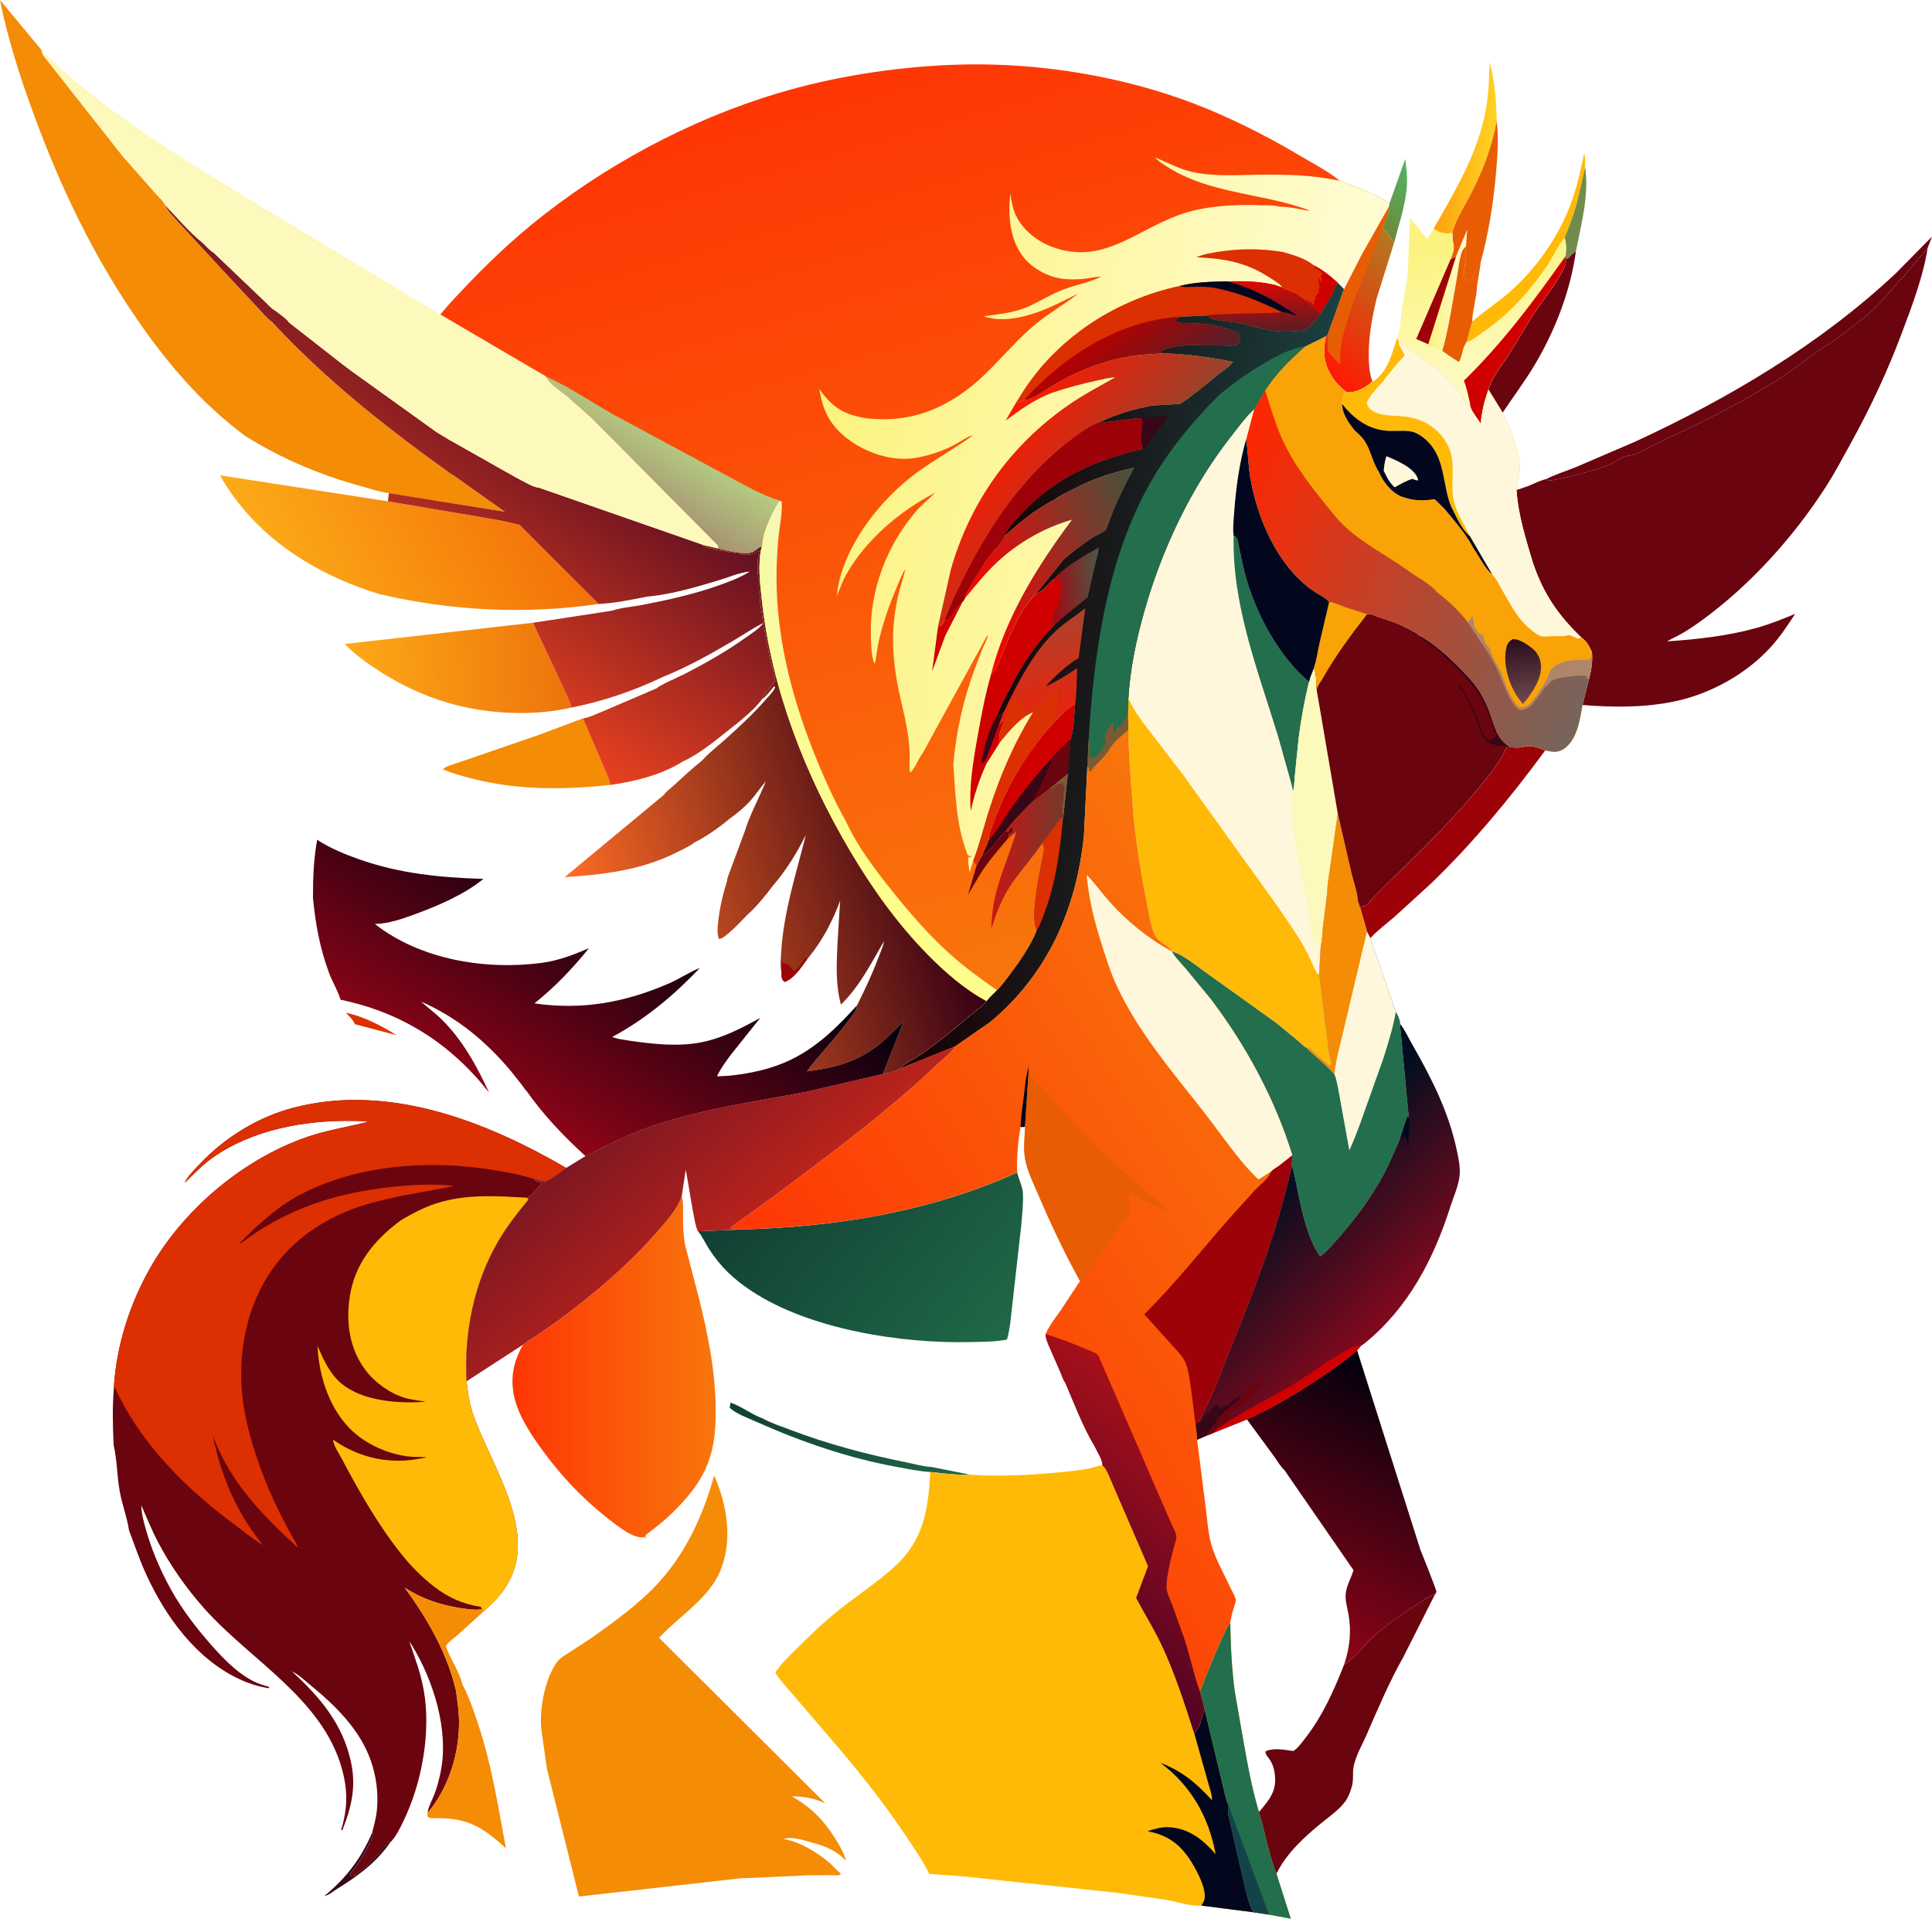 <?xml version="1.0" encoding="UTF-8"?>
<svg id="Livello_2" data-name="Livello 2" xmlns="http://www.w3.org/2000/svg" xmlns:xlink="http://www.w3.org/1999/xlink" viewBox="0 0 948.51 941.93">
  <defs>
    <style>
      .cls-1 {
        fill: #f48c06;
      }

      .cls-2 {
        fill: #faa307;
      }

      .cls-3 {
        fill: #03071e;
      }

      .cls-4 {
        fill: #6a040f;
      }

      .cls-5 {
        fill: #ffba08;
      }

      .cls-6 {
        fill: #fef7db;
      }

      .cls-7 {
        fill: #e85d04;
      }

      .cls-8 {
        fill: #fdf8bb;
      }

      .cls-9 {
        fill: #d00000;
      }

      .cls-10 {
        fill: #ad866b;
      }

      .cls-11 {
        fill: #dc2f02;
      }

      .cls-12 {
        fill: #134349;
      }

      .cls-13 {
        fill: #236e4d;
      }

      .cls-14 {
        fill: #370617;
      }

      .cls-15 {
        fill: #9d0208;
      }

      .cls-16 {
        fill: #718c4a;
      }

      .cls-17 {
        fill: #7b5b35;
      }

      .cls-18 {
        fill: url(#Sfumatura_senza_nome_2);
      }

      .cls-19 {
        fill: url(#Sfumatura_senza_nome_8);
      }

      .cls-20 {
        fill: url(#Sfumatura_senza_nome_5);
      }

      .cls-21 {
        fill: url(#Sfumatura_senza_nome_9);
      }

      .cls-22 {
        fill: url(#Sfumatura_senza_nome_7);
      }

      .cls-23 {
        fill: url(#Sfumatura_senza_nome_3);
      }

      .cls-24 {
        fill: url(#Sfumatura_senza_nome_21-3);
      }

      .cls-25 {
        fill: url(#Sfumatura_senza_nome_21-2);
      }

      .cls-26 {
        fill: url(#Sfumatura_senza_nome_31-2);
      }

      .cls-27 {
        fill: url(#Sfumatura_senza_nome_38-2);
      }

      .cls-28 {
        fill: url(#Sfumatura_senza_nome_35-3);
      }

      .cls-29 {
        fill: url(#Sfumatura_senza_nome_35-2);
      }

      .cls-30 {
        fill: url(#Sfumatura_senza_nome_39);
      }

      .cls-31 {
        fill: url(#Sfumatura_senza_nome_38);
      }

      .cls-32 {
        fill: url(#Sfumatura_senza_nome_35);
      }

      .cls-33 {
        fill: url(#Sfumatura_senza_nome_36);
      }

      .cls-34 {
        fill: url(#Sfumatura_senza_nome_32);
      }

      .cls-35 {
        fill: url(#Sfumatura_senza_nome_31);
      }

      .cls-36 {
        fill: url(#Sfumatura_senza_nome_24);
      }

      .cls-37 {
        fill: url(#Sfumatura_senza_nome_25);
      }

      .cls-38 {
        fill: url(#Sfumatura_senza_nome_18);
      }

      .cls-39 {
        fill: url(#Sfumatura_senza_nome_19);
      }

      .cls-40 {
        fill: url(#Sfumatura_senza_nome_20);
      }

      .cls-41 {
        fill: url(#Sfumatura_senza_nome_21);
      }

      .cls-42 {
        fill: url(#Sfumatura_senza_nome_15);
      }

      .cls-43 {
        fill: url(#Sfumatura_senza_nome_14);
      }

      .cls-44 {
        fill: url(#Sfumatura_senza_nome_10);
      }

      .cls-45 {
        fill: url(#Sfumatura_senza_nome_26);
      }

      .cls-46 {
        fill: url(#Sfumatura_senza_nome_27);
      }

      .cls-47 {
        fill: url(#Sfumatura_senza_nome_22);
      }

      .cls-48 {
        fill: url(#Sfumatura_senza_nome_28);
      }

      .cls-49 {
        fill: url(#Sfumatura_senza_nome_23);
      }
    </style>
    <linearGradient id="Sfumatura_senza_nome_2" data-name="Sfumatura senza nome 2" x1="676.36" y1="850.38" x2="696.06" y2="868.43" gradientTransform="translate(0 958.94) scale(1 -1)" gradientUnits="userSpaceOnUse">
      <stop offset="0" stop-color="#6c8a3d"/>
      <stop offset="1" stop-color="#54b060"/>
    </linearGradient>
    <linearGradient id="Sfumatura_senza_nome_3" data-name="Sfumatura senza nome 3" x1="708.99" y1="887.53" x2="731.84" y2="885.35" gradientTransform="translate(0 958.94) scale(1 -1)" gradientUnits="userSpaceOnUse">
      <stop offset="0" stop-color="#ffa10e"/>
      <stop offset="1" stop-color="#ffd122"/>
    </linearGradient>
    <linearGradient id="Sfumatura_senza_nome_21" data-name="Sfumatura senza nome 21" x1="701.2" y1="142.64" x2="720.25" y2="142.64" gradientUnits="userSpaceOnUse">
      <stop offset="0" stop-color="#fbf37e"/>
      <stop offset="1" stop-color="#fffcd4"/>
    </linearGradient>
    <linearGradient id="Sfumatura_senza_nome_5" data-name="Sfumatura senza nome 5" x1="645.18" y1="782.66" x2="694.71" y2="831.08" gradientTransform="translate(0 958.94) scale(1 -1)" gradientUnits="userSpaceOnUse">
      <stop offset="0" stop-color="#ff1904"/>
      <stop offset="1" stop-color="#b27a20"/>
    </linearGradient>
    <linearGradient id="Sfumatura_senza_nome_21-2" data-name="Sfumatura senza nome 21" x1="722.17" y1="115.98" x2="738.74" y2="201.95" xlink:href="#Sfumatura_senza_nome_21"/>
    <linearGradient id="Sfumatura_senza_nome_7" data-name="Sfumatura senza nome 7" x1="277.65" y1="632.01" x2="172.56" y2="626.24" gradientTransform="translate(0 958.94) scale(1 -1)" gradientUnits="userSpaceOnUse">
      <stop offset="0" stop-color="#ed750c"/>
      <stop offset="1" stop-color="#fea817"/>
    </linearGradient>
    <linearGradient id="Sfumatura_senza_nome_8" data-name="Sfumatura senza nome 8" x1="258.99" y1="724.61" x2="142" y2="663.02" gradientTransform="translate(0 958.94) scale(1 -1)" gradientUnits="userSpaceOnUse">
      <stop offset="0" stop-color="#f47208"/>
      <stop offset="1" stop-color="#fcaa18"/>
    </linearGradient>
    <linearGradient id="Sfumatura_senza_nome_9" data-name="Sfumatura senza nome 9" x1="449.29" y1="580.25" x2="278.36" y2="527.02" gradientTransform="translate(0 958.94) scale(1 -1)" gradientUnits="userSpaceOnUse">
      <stop offset="0" stop-color="#350014"/>
      <stop offset="1" stop-color="#ff6c24"/>
    </linearGradient>
    <linearGradient id="Sfumatura_senza_nome_10" data-name="Sfumatura senza nome 10" x1="174.54" y1="659.68" x2="251.68" y2="771.87" gradientTransform="translate(0 958.94) scale(1 -1)" gradientUnits="userSpaceOnUse">
      <stop offset="0" stop-color="#e8421f"/>
      <stop offset="1" stop-color="#620f22"/>
    </linearGradient>
    <linearGradient id="Sfumatura_senza_nome_14" data-name="Sfumatura senza nome 14" x1="746.89" y1="644.05" x2="749.23" y2="616.04" gradientTransform="translate(0 958.94) scale(1 -1)" gradientUnits="userSpaceOnUse">
      <stop offset="0" stop-color="#2d0f1c"/>
      <stop offset="1" stop-color="#6b464b"/>
    </linearGradient>
    <linearGradient id="Sfumatura_senza_nome_15" data-name="Sfumatura senza nome 15" x1="597.8" y1="712.64" x2="788.72" y2="637.42" gradientTransform="translate(0 958.94) scale(1 -1)" gradientUnits="userSpaceOnUse">
      <stop offset="0" stop-color="#ff2600"/>
      <stop offset="1" stop-color="#75655c"/>
    </linearGradient>
    <linearGradient id="Sfumatura_senza_nome_38" data-name="Sfumatura senza nome 38" x1="317.56" y1="429.59" x2="250.72" y2="546.4" gradientUnits="userSpaceOnUse">
      <stop offset="0" stop-color="#00000e"/>
      <stop offset="1" stop-color="#8e0417"/>
    </linearGradient>
    <linearGradient id="Sfumatura_senza_nome_35" data-name="Sfumatura senza nome 35" x1="422.73" y1="924.81" x2="546.66" y2="489.48" gradientTransform="translate(0 958.94) scale(1 -1)" gradientUnits="userSpaceOnUse">
      <stop offset="0" stop-color="#fe3605"/>
      <stop offset="1" stop-color="#f8760c"/>
    </linearGradient>
    <linearGradient id="Sfumatura_senza_nome_18" data-name="Sfumatura senza nome 18" x1="488.9" y1="541.6" x2="521.46" y2="540.77" gradientTransform="translate(0 958.94) scale(1 -1)" gradientUnits="userSpaceOnUse">
      <stop offset="0" stop-color="#c41816"/>
      <stop offset="1" stop-color="#77382b"/>
    </linearGradient>
    <linearGradient id="Sfumatura_senza_nome_19" data-name="Sfumatura senza nome 19" x1="397.82" y1="561.57" x2="462.02" y2="613.12" gradientTransform="translate(0 958.94) scale(1 -1)" gradientUnits="userSpaceOnUse">
      <stop offset="0" stop-color="#fffe89"/>
      <stop offset="1" stop-color="#f4f7b6"/>
    </linearGradient>
    <linearGradient id="Sfumatura_senza_nome_20" data-name="Sfumatura senza nome 20" x1="311.31" y1="715.82" x2="328.05" y2="744.09" gradientTransform="translate(0 958.94) scale(1 -1)" gradientUnits="userSpaceOnUse">
      <stop offset="0" stop-color="#a89573"/>
      <stop offset="1" stop-color="#b4cb81"/>
    </linearGradient>
    <linearGradient id="Sfumatura_senza_nome_21-3" data-name="Sfumatura senza nome 21" x1="389.01" y1="677.2" x2="647.67" y2="637.72" gradientTransform="translate(0 958.94) scale(1 -1)" xlink:href="#Sfumatura_senza_nome_21"/>
    <linearGradient id="Sfumatura_senza_nome_22" data-name="Sfumatura senza nome 22" x1="475.12" y1="663.39" x2="567.77" y2="694.99" gradientTransform="translate(0 958.94) scale(1 -1)" gradientUnits="userSpaceOnUse">
      <stop offset="0" stop-color="red"/>
      <stop offset="1" stop-color="#42533f"/>
    </linearGradient>
    <linearGradient id="Sfumatura_senza_nome_23" data-name="Sfumatura senza nome 23" x1="619.69" y1="821.79" x2="621.02" y2="796" gradientTransform="translate(0 958.94) scale(1 -1)" gradientUnits="userSpaceOnUse">
      <stop offset="0" stop-color="#e20701"/>
      <stop offset="1" stop-color="#5d1b24"/>
    </linearGradient>
    <linearGradient id="Sfumatura_senza_nome_24" data-name="Sfumatura senza nome 24" x1="542.86" y1="796.12" x2="568.11" y2="761.53" gradientTransform="translate(0 958.94) scale(1 -1)" gradientUnits="userSpaceOnUse">
      <stop offset="0" stop-color="#b50000"/>
      <stop offset="1" stop-color="#50222c"/>
    </linearGradient>
    <linearGradient id="Sfumatura_senza_nome_25" data-name="Sfumatura senza nome 25" x1="489.14" y1="748.65" x2="548.47" y2="704.81" gradientTransform="translate(0 958.94) scale(1 -1)" gradientUnits="userSpaceOnUse">
      <stop offset="0" stop-color="#ff1800"/>
      <stop offset="1" stop-color="#96442d"/>
    </linearGradient>
    <linearGradient id="Sfumatura_senza_nome_26" data-name="Sfumatura senza nome 26" x1="476.26" y1="637.35" x2="631.46" y2="616.58" gradientTransform="translate(0 958.94) scale(1 -1)" gradientUnits="userSpaceOnUse">
      <stop offset="0" stop-color="#180003"/>
      <stop offset="1" stop-color="#1b403f"/>
    </linearGradient>
    <linearGradient id="Sfumatura_senza_nome_27" data-name="Sfumatura senza nome 27" x1="515.18" y1="670.13" x2="539.92" y2="671.8" gradientTransform="translate(0 958.94) scale(1 -1)" gradientUnits="userSpaceOnUse">
      <stop offset="0" stop-color="#a6050e"/>
      <stop offset="1" stop-color="#4d5646"/>
    </linearGradient>
    <linearGradient id="Sfumatura_senza_nome_28" data-name="Sfumatura senza nome 28" x1="514.43" y1="606.49" x2="508.77" y2="657.36" gradientTransform="translate(0 958.94) scale(1 -1)" gradientUnits="userSpaceOnUse">
      <stop offset="0" stop-color="#eb220b"/>
      <stop offset="1" stop-color="#ab442d"/>
    </linearGradient>
    <linearGradient id="Sfumatura_senza_nome_31" data-name="Sfumatura senza nome 31" x1="358.22" y1="706.29" x2="476.47" y2="706.29" gradientUnits="userSpaceOnUse">
      <stop offset="0" stop-color="#114034"/>
      <stop offset="1" stop-color="#206847"/>
    </linearGradient>
    <linearGradient id="Sfumatura_senza_nome_31-2" data-name="Sfumatura senza nome 31" x1="381.75" y1="397.95" x2="493.87" y2="303.61" gradientTransform="translate(0 958.94) scale(1 -1)" xlink:href="#Sfumatura_senza_nome_31"/>
    <linearGradient id="Sfumatura_senza_nome_35-2" data-name="Sfumatura senza nome 35" x1="251.6" y1="671.53" x2="351.37" y2="671.53" gradientTransform="matrix(1,0,0,1,0,0)" xlink:href="#Sfumatura_senza_nome_35"/>
    <linearGradient id="Sfumatura_senza_nome_32" data-name="Sfumatura senza nome 32" x1="359.24" y1="350.99" x2="307.39" y2="411.59" gradientTransform="translate(0 958.94) scale(1 -1)" gradientUnits="userSpaceOnUse">
      <stop offset="0" stop-color="#b9231b"/>
      <stop offset="1" stop-color="#7f1722"/>
    </linearGradient>
    <linearGradient id="Sfumatura_senza_nome_35-3" data-name="Sfumatura senza nome 35" x1="420.83" y1="258.62" x2="669.7" y2="417.99" xlink:href="#Sfumatura_senza_nome_35"/>
    <linearGradient id="Sfumatura_senza_nome_36" data-name="Sfumatura senza nome 36" x1="588.65" y1="249.26" x2="517.4" y2="169.79" gradientTransform="translate(0 958.94) scale(1 -1)" gradientUnits="userSpaceOnUse">
      <stop offset="0" stop-color="#a7101a"/>
      <stop offset="1" stop-color="#500324"/>
    </linearGradient>
    <linearGradient id="Sfumatura_senza_nome_38-2" data-name="Sfumatura senza nome 38" x1="688.43" y1="285.32" x2="630.01" y2="156.62" gradientTransform="translate(0 958.94) scale(1 -1)" xlink:href="#Sfumatura_senza_nome_38"/>
    <linearGradient id="Sfumatura_senza_nome_39" data-name="Sfumatura senza nome 39" x1="680.22" y1="309.16" x2="619.92" y2="372.86" gradientTransform="translate(0 958.94) scale(1 -1)" gradientUnits="userSpaceOnUse">
      <stop offset="0" stop-color="#82091d"/>
      <stop offset="1" stop-color="#000e20"/>
    </linearGradient>
  </defs>
  <g id="Livello_1-2" data-name="Livello 1">
    <path class="cls-16" d="m778.19,81.91c2.13,13.4-1.95,28.47-4.52,41.59l-.81.49c-1.29.81-2.2,1.98-3.16,3.14l-.82-.22-.4-.98c.61-3.44.53-5.78-.28-9.15-.03-.86.91-2.54,1.26-3.42l3.2-8.85c2.32-7.46,3.83-14.99,5.52-22.6Z"/>
    <path class="cls-18" d="m682.19,99.78l7.73-21.79c.62,4.95,1.16,9.95.65,14.94-.91,8.96-3.97,17.76-6.2,26.44-2.02-2.69-2.61-5.42-5.52-7.46,1.32-3.19,2.92-6.81,2.91-10.3l.42-1.83Z"/>
    <path class="cls-5" d="m722.75,157.9c5.87-5.12,12.49-9.34,18.37-14.51,13.95-12.27,24.96-28.45,31.05-46.07,2.47-7.13,3.99-14.64,5.59-22.01.56,2.07.4,4.46.44,6.59-1.69,7.61-3.2,15.14-5.52,22.6l-3.2,8.85c-.35.88-1.29,2.55-1.26,3.42l-.55.63c-2.95,3.51-5.06,8.55-7.67,12.46-8.56,12.84-19.01,24.44-31.79,33.18-2.15,1.47-5.61,4.5-8.18,4.83l2.72-9.99Z"/>
    <path class="cls-23" d="m703.79,112.3c10.81-18.87,21.92-37.23,25.78-59.02,1.34-7.59,1.52-15.17,1.74-22.85,2.69,9.76,3.19,18.95,3.54,28.98-2.37,12.88-6.85,24.41-12.82,36.02-2.95,5.73-7.54,12.64-8.98,18.88l-.6.14c-3.33.56-5.94-.26-8.64-2.14Z"/>
    <path class="cls-7" d="m734.84,59.4c.96,9.03.31,18.11-.52,27.12-1.3,14.25-3.64,28.54-7.42,42.37l-.72.73c-2.1,2.26-2.16,6.71-4.48,8.42-1.56-.75-2.2-.92-3.22-2.36.61-4.9,1.36-9.77,1.21-14.71l.56-8.01-5.46,13.04-2.6,1.24c.83-2.45,1.9-4.48,1.38-7.14-.38-1.92-.42-3.86-.53-5.81,1.45-6.24,6.04-13.14,8.98-18.88,5.97-11.61,10.45-23.14,12.82-36.02Z"/>
    <path class="cls-7" d="m714.79,126l5.46-13.04-.56,8.01c.16,4.94-.6,9.81-1.21,14.71,1.02,1.44,1.66,1.61,3.22,2.36,2.32-1.71,2.38-6.16,4.48-8.42l.72-.73-1.68,10.72c-.17,6.17-2.23,12.15-2.48,18.29l-2.72,9.99-1.42,2.78c-.64,2.27-1.11,5.15-2.32,7.17l-5.16-3.33-3.02-2.19-6.9-3.32,13.59-43Z"/>
    <path class="cls-7" d="m718.48,135.68c1.02,1.44,1.66,1.61,3.22,2.36,2.32-1.71,2.38-6.16,4.48-8.42l.72-.73-1.68,10.72c-.52-1.27-.96-1.74-.45-3.09.27-.71.18-.36.18-1.26-.87,1.28-.99,1.92-1.43,3.4l-.56,1.4c-2.24,5.61-2.02,12.61-4.76,17.94l-.9-1.03c-1.56-6.69-.19-14.64,1.17-21.29Z"/>
    <path class="cls-41" d="m714.79,126l5.46-13.04-.56,8.01c-.86.74-1.59,1.55-1.96,2.65-1.49,4.45-1.91,9.68-2.73,14.32-2.04,11.52-3.76,23.12-6.9,34.39l-6.9-3.32,13.59-43Z"/>
    <path class="cls-4" d="m773.68,123.5c-2.75,19.6-10.3,39.1-20.48,56.03-4.79,7.96-10.33,15.34-15.49,23.05l-6.95-11.28c1.54-5.9,6.74-12.17,10.03-17.31l11.95-19.56c3.39-5.14,7.37-9.93,10.66-15.14,1.55-2.46,5.23-7.98,5.35-10.76.03-.62-.36-1.67-.5-2.3l.23-.29.4.98.82.22c.96-1.16,1.87-2.32,3.16-3.14l.81-.49Z"/>
    <path class="cls-4" d="m930.87,134.04c-37.13,34.91-82.11,61.53-128.19,82.82l-29.1,12.49c-4.7,1.93-9.88,3.46-14.36,5.79.27.2.48.51.81.6,3.12.83,25.86-5.87,29.39-7.26,3.58-1.42,6.2-4.29,10.21-4.77,5.02-.6,11.55-5.03,16.22-7.21,20.26-9.41,39.97-19.17,58.81-31.25,5.5-3.53,10.64-7.75,15.94-11.58l14.24-9.61,10.37-8.27c6.53-4.87,12.36-12.49,17.85-18.54,1.32-.93,2.63-2.87,3.74-4.14l9.59-11.44,2.13-5.53-17.64,17.89Z"/>
    <path class="cls-20" d="m667.82,126.24l13.94-24.63c.01,3.49-1.59,7.11-2.91,10.3,2.91,2.04,3.5,4.77,5.52,7.46l-8.54,27.21c-2.27,9.67-4.08,19.23-3.83,29.21.1,3.83.34,7.76,1.78,11.36-2.09,2.56-7.56,5.29-10.83,5.49l-1.78-.11c-2.73-2.1-5.51-4.76-7.29-7.73l-.35-.61c-3.79-6.29-4.14-12.06-2.54-19.13l.8-.67,8.05-22.46,7.99-15.68Z"/>
    <path class="cls-7" d="m667.82,126.24l13.94-24.63c.01,3.49-1.59,7.11-2.91,10.3l-10.81,27.19-.21.45c-2.09,4.45-3.61,9.46-5.15,14.14-2.9,8.78-5.22,15.97-4.6,25.35-2.27-2.26-4.75-4.42-6.29-7.26v-7.38s8.05-22.46,8.05-22.46l7.99-15.68Z"/>
    <path class="cls-1" d="m286.18,352.65l9.49,22.22c1.34,3.27,3,6.6,3.9,10.01l.15.44c-22.2,2.4-45.49,2.66-67.23-2.94-5.16-1.33-10.23-2.58-15.12-4.75,1.85-1.74,6.74-2.87,9.21-3.79l38.86-13.38,20.76-7.82Z"/>
    <path class="cls-15" d="m741.66,366.81c2.59.23,4.57.34,7.11-.38,2.9-.82,7.1.92,9.89,1.92-16.77,22.82-35.21,45.16-55.58,64.88l-18.38,16.79c-3.92,3.4-8.42,6.68-11.92,10.51h-.03s-1.68-3.16-1.68-3.16l-3.48-12.09c.77-.14,2.73-.54,3.32-1.01,1.02-.81,2.03-2.33,2.94-3.31l7.3-7.34c16.88-16.31,33.52-32.66,48.27-50.99,2.97-3.69,5.67-7.6,8.15-11.64.8-1.32,1.24-2.77,2.13-4.03l1.96-.16Z"/>
    <path class="cls-25" d="m768.49,125.93c.61-3.44.53-5.78-.28-9.15l-.55.63c-2.95,3.51-5.06,8.55-7.67,12.46-8.56,12.84-19.01,24.44-31.79,33.18-2.15,1.47-5.61,4.5-8.18,4.83l-1.42,2.78c-.64,2.28-1.11,5.15-2.32,7.17l-5.16-3.33-3.02-2.19-6.9-3.32,13.59-43-2.6,1.24c.83-2.45,1.9-4.48,1.38-7.14-.38-1.92-.42-3.86-.53-5.81l-.6.14c-3.33.56-5.94-.26-8.64-2.14l-3.16,5.05-8.4-10.28-1.17,27.99-2.94,17.65c-.61,4.32-.66,9.31-2.21,13.4l.8,1.55.36.29c5.72,4.51,12.16,7.93,17.8,12.66,4.44,3.73,8.96,8.56,12.6,13.1,1.52,1.9,2.81,4.05,4.39,5.88.53,2.28,3.8,6.3,5.13,8.46.38-5.46,1.71-11.09,3.57-16.24l.19-.52c1.54-5.9,6.74-12.17,10.03-17.31l11.95-19.56c3.39-5.14,7.37-9.92,10.66-15.14,1.55-2.47,5.23-7.98,5.35-10.76.03-.62-.36-1.67-.5-2.3l.23-.29Z"/>
    <path class="cls-15" d="m712.19,127.24l2.6-1.24-13.59,43-5.91-2.58,16.9-39.18Z"/>
    <path class="cls-9" d="m721.86,199.59c-.03-.86-.13-1.57-.33-2.42-.83-3.56-1.5-6.87-2.82-10.3,18.89-18.42,34.39-39.18,49.54-60.66.14.64.53,1.69.5,2.3-.12,2.78-3.8,8.29-5.35,10.76-3.29,5.22-7.28,10-10.66,15.14l-11.95,19.56c-3.29,5.14-8.49,11.41-10.03,17.31l-.19.52c-1.86,5.15-3.2,10.78-3.57,16.24-1.32-2.15-4.6-6.18-5.13-8.46Z"/>
    <path class="cls-22" d="m280.5,347.35c-8.62,2.01-17.5,2.77-26.34,2.67-24.16-.29-46.14-6.83-66.58-19.72-6.6-4.16-12.89-8.56-18.35-14.16l92.46-10.43,14.38,30.83c1.46,3.37,3.59,7.29,4.43,10.81Z"/>
    <path class="cls-19" d="m185.86,291.54c-31.91-9.86-61.12-28.5-77.87-58.2l82.44,12.77,44.02,7.46c6.88,1.2,13.93,2.24,20.64,4.15l38.71,38.76c-35.92,5.28-72.68,3.41-107.95-4.93Z"/>
    <path class="cls-21" d="m344.51,267.33l8.11,1.92c3.9.99,13.84,3.53,17.21,1.56l3.62-2.55.48.34c-2.03,7.88-.74,18.39.15,26.42,4.82,43.33,21.14,85.23,43.24,122.62,10.91,18.46,23.09,35.56,38.12,50.91,8.39,8.57,18.36,17.22,28.97,22.9-1.67,2.3-4.69,4.21-6.87,6.07-8.02,6.83-16.2,13.72-24.83,19.77-2.41,1.69-5.04,2.93-7.47,4.57-.47.32-1.91,1.12-2.2,1.52-.16.22-.14.52-.21.79-2.64,1.64-6.32,2.47-9.34,3.08l10.19-25.99c-4.8,4.84-9.47,9.77-15.05,13.74-9.6,6.82-20.95,9.6-32.47,10.95,6.59-8.81,14.49-16.6,20.93-25.61,1.14-1.6,3.33-4.08,3.56-5.97l.06-.76c3.91-7.79,7.44-15.23,10.5-23.42.99-2.66,2.32-5.33,2.77-8.13-6.46,11.09-11.8,21.97-21.12,31.11-2.65-9.69-2.16-19.28-1.74-29.22l1.34-21.78c-3.69,9.96-8.58,19.43-15.35,27.7l-.65.78c-2.65,3.72-6.76,9.99-11.22,11.39-1.18-.88-1.37-1.5-1.52-3v-1.45c-.82-3.13-.39-6.98-.2-10.17,1.19-19.79,7.34-38.45,12.12-57.56-4.44,8.96-9.72,17.48-16.28,25.06-3.57,4.84-7.66,9.77-12.08,13.85h-.05s-1.27,1.31-1.27,1.31c-2.29,2.3-10.22,10.9-12.96,10.9-1.07-2.56-.72-5.6-.43-8.3.76-6.97,2.27-13.58,4.42-20.26-.15-1.02,1.2-4.18,1.56-5.21l6.92-18.62c2.62-8.52,7.08-16.69,10.52-24.93-2.59,2.77-4.65,6.08-7.16,8.94-3.09,3.52-6.77,6.58-10.58,9.28-5.04,4.22-11.53,8.87-17.41,11.75-2.15,1.81-5.54,3.25-8.05,4.53-17.73,9.03-35.99,11.17-55.55,12.43l48.8-40.47c.91-1.56,3.55-3.42,4.93-4.69,4.47-4.1,8.95-8.34,13.73-12.07,3.14-3.63,7.42-6.87,11.02-10.09,7-6.27,14.04-12.74,20.21-19.84,1.5-1.73,3.94-4.02,4.66-6.14l-.6-.32c-1.61,1.88-3.22,4.12-5.13,5.69l-.6.48-.27-.54.74-1.05,1-1,.25-.75c.64-.55,1.2-1.01,1.67-1.72.41-.62.27-.55.83-1.16l1.25-1.25c.25-.36.35-.8.58-1.16l.3-.46-.38-2.25c-.29-.84-.4-1.42-.62-2.25-.21-.79-.29-1.63-.5-2.38-.35-1.23-.86-1.98-.95-3.33-.06-.84.04-.63-.21-1.29-.54-1.42-.47-2.67-.84-4.01-.26-.95-.2-1.36-.38-2.25-.13-.62-.39-1.22-.49-1.85l-.14-.9c-.26-1.16-.32-2.35-.63-3.5-.44-1.65-.88-3.13-.88-4.85v-.65s-.2-.66-.2-.66l-.16-1.59-.92-5.58c-.28-1.33.12-2.83-.2-4.17-.39-1.61-.66-3.83-.62-5.5.02-1.08.43-1.8.01-2.85-.72-1.81-.72-8.89-.27-10.9.28-1.24.45-1.67.5-3l-1.41.8c-2.26,1.23-5.32,1.65-7.82.87-1.2-.38-.55-.3-1.73-.32-1.14-.02-.53.07-1.77-.25-.86-.22-1.25-.09-2.03-.22l-1.88-.51c-1.64-.26-3.05-.4-4.69-.8l-2.16-.58c-.46-.1-.92-.15-1.37-.28l-.63-.18c-.86-.2-1.21-.34-1.93-.88l-.79-.6Z"/>
    <path class="cls-15" d="m383.67,477.57c.35-2.44.26-5.05.34-7.52l.29,3.01c3.24-.38,3.39,1.9,5.71,3.62l2.94-2.66v-.75s1.5-1.25,1.5-1.25v-.75s1.36-1.16,1.36-1.16l.61.52c-2.65,3.72-6.76,9.99-11.22,11.39-1.18-.88-1.37-1.5-1.52-3v-1.45Z"/>
    <path class="cls-1" d="m120.1,213.78c-21.16-15.72-37.64-35.07-52.54-56.64-21.5-31.14-37.68-64.78-50.7-100.22C10.06,38.41,3.82,19.36,0,0l20.39,24.58c.05,1.94,1.58,3.54,2.73,5.01l9.21,11.68,28.03,35.57,16.03,18.14c1.1,1.27,4.16,4.1,4.57,5.59,1.55,3.4,4.65,6.27,7.11,9.07l18.03,19.57,21,22.54c1.94,1.96,4.14,4.75,6.38,6.24,22.56,24.56,49.34,46.46,76.17,66.2l8.79,6.32c1.32.94,2.82,2.29,4.29,2.95l25.06,17.78-56.9-9.17c-4.37-.51-8.85-2.08-13.1-3.24-20.64-5.65-39.61-13.63-57.71-25.02Z"/>
    <path class="cls-44" d="m80.97,100.56c5.95,6.24,12.04,13.51,18.79,18.86,1.01.93,3.74,4.05,4.86,4.37l24.17,23.05c1.69,1.5,4.59,4.88,6.51,5.75,1.52,1.29,5.73,4.07,6.52,5.66l25.94,20.29,5.54,4.15,41.11,29.49,5.81,3.52,33.45,18.89c2.6,1.26,8.1,4.69,10.89,4.8l79.92,27.84.03.11.79.6c.72.53,1.07.68,1.93.88l.63.18c.45.13.91.18,1.37.28l2.16.58c1.64.4,3.06.53,4.69.8l1.88.51c.78.13,1.17,0,2.03.22,1.24.32.63.23,1.77.25,1.17.02.53-.06,1.73.32,2.5.78,5.56.36,7.82-.87l1.41-.8c-.05,1.33-.22,1.76-.5,3-.45,2.02-.46,9.09.27,10.9.42,1.04.01,1.77-.01,2.85-.03,1.67.23,3.89.62,5.5.33,1.35-.07,2.84.2,4.17l.92,5.58.16,1.59.21.66v.65c-.01,1.72.43,3.2.87,4.85.31,1.15.37,2.34.63,3.5l.14.9c.1.63.36,1.22.49,1.85.18.89.12,1.3.38,2.25.37,1.35.3,2.59.84,4.01.25.65.16.45.21,1.29.09,1.35.6,2.09.95,3.33.21.74.29,1.59.5,2.38.22.83.33,1.41.62,2.25l.38,2.25-.3.46c-.23.37-.33.81-.58,1.16l-1.25,1.25c-.56.61-.41.54-.83,1.16-.48.71-1.03,1.17-1.67,1.72l-.25.75-1,1-.74,1.05.27.54c-4.68,6.09-11.34,11.18-17.35,15.93-6.59,5.22-13.96,11.26-21.65,14.75-10.62,6.64-23.25,9.72-35.52,11.52l-.15-.44c-.89-3.42-2.55-6.74-3.9-10.01l-9.49-22.22c2.7-.27,6.45-2.14,9.01-3.14l27.32-11.68c.74-1.21,12.04-6.17,14.11-7.25,10.29-5.33,20.45-11.11,29.88-17.87,2.9-2.08,6.12-3.94,8.21-6.89-5.33,2.72-10.36,6.13-15.51,9.16-10.7,6.3-22.36,12.76-33.9,17.36-14.21,6.82-29.34,11.94-44.81,15.01-.84-3.53-2.97-7.45-4.43-10.81l-14.38-30.83,38.68-5.92c4.56-1.54,10.35-1.95,15.17-2.88,12.3-2.39,24.85-5.16,36.68-9.32,5.48-1.93,10.96-3.92,15.89-7.03-5.06.44-10.14,2.75-15,4.21-10.74,3.23-23.05,6.9-34.23,7.98l-.96.08c-7.75,1.51-16.23,3.32-24.1,3.63l-38.71-38.76c-6.71-1.91-13.77-2.96-20.64-4.15l-44.02-7.46.47-4.05,56.9,9.17-25.06-17.78c-1.47-.66-2.97-2.01-4.29-2.95l-8.79-6.32c-26.82-19.74-53.61-41.64-76.17-66.2-2.25-1.48-4.44-4.27-6.38-6.24l-21-22.54-18.03-19.57c-2.46-2.8-5.56-5.66-7.11-9.07Z"/>
    <path class="cls-8" d="m20.39,24.58c29.82,29.83,67.75,52.38,103.54,74.23l92.27,55.59,51.86,30.41c2.01,3.96,7.02,6.9,10.39,9.67l12.07,10.71,60.48,61.04c.92,1.02,2.07,1.58,1.61,3.03l-8.11-1.92-.03-.11-79.92-27.84c-2.79-.11-8.28-3.54-10.89-4.8l-33.45-18.89-5.81-3.52-41.11-29.49-5.54-4.15-25.94-20.29c-.79-1.59-5-4.37-6.52-5.66-1.92-.86-4.82-4.25-6.51-5.75l-24.17-23.05c-1.12-.32-3.85-3.44-4.86-4.37-6.75-5.35-12.84-12.62-18.79-18.86-.41-1.49-3.47-4.32-4.57-5.59l-16.03-18.14-28.03-35.57-9.21-11.68c-1.15-1.48-2.68-3.07-2.73-5.01Z"/>
    <path class="cls-4" d="m946.38,121.68c-2.21,14.18-7.51,28-12.52,41.39-7.1,18.99-15.44,36.8-25.24,54.55-4.02,7.28-7.9,14.67-12.42,21.66-16.01,24.79-37.12,48.14-61.03,65.51-4.33,3.14-8.92,6.2-13.77,8.46l-2.99,1.61c14.49-.98,29.31-2.58,43.35-6.43,6.81-1.87,13.07-4.4,19.58-7.09-3.62,5.56-7.31,11.12-11.76,16.06-11.93,13.26-29.4,23.03-46.83,26.79-14.9,3.22-30.71,3.16-45.83,1.89l3.22-12.88c1.16-4.41,1.81-8.48,1.43-13.05-1.37-3.03-2.48-5.27-5.25-7.24-11.19-10.74-18.5-21.26-23.51-35.98l-.07-.06c-3.51-11.92-7.41-23.84-8.21-36.31l5.56-1.88c2.95-1.25,6.03-2.82,9.14-3.54.27.2.48.51.81.6,3.12.83,25.86-5.87,29.39-7.26,3.58-1.42,6.2-4.29,10.21-4.77,5.02-.6,11.55-5.03,16.22-7.21,20.26-9.41,39.97-19.17,58.81-31.25,5.5-3.53,10.64-7.75,15.94-11.58l14.24-9.61,10.37-8.27c6.53-4.87,12.36-12.49,17.85-18.53,1.32-.94,2.63-2.87,3.74-4.14l9.59-11.44Z"/>
    <path class="cls-2" d="m640.57,170.21l10.42-5.15c-1.6,7.06-1.26,12.84,2.54,19.13l.35.61c1.78,2.96,4.56,5.63,7.29,7.73l1.78.11c3.27-.19,8.74-2.93,10.83-5.49l1.13-.27c6.87-5.48,8.31-12.85,11-20.77l.8,1.55.36.29c5.72,4.51,12.16,7.93,17.8,12.66,4.44,3.73,8.96,8.56,12.6,13.1,1.52,1.9,2.81,4.05,4.39,5.88.53,2.28,3.8,6.31,5.13,8.46.38-5.46,1.71-11.09,3.57-16.24l.19-.52,6.95,11.28c3.36,6.45,5.76,12.83,7.33,19.94.53,2.38,1.2,5.25,1.09,7.7-.17,3.49-1.59,6.78-1.6,10.35.8,12.46,4.7,24.38,8.21,36.31l.07.06c5.01,14.72,12.32,25.24,23.51,35.98,2.77,1.97,3.88,4.22,5.25,7.24.38,4.57-.27,8.64-1.43,13.05l-3.22,12.88c-1.29,7.3-2.56,17.02-9.09,21.51-2.65,1.82-5.16,1.68-8.22.99l-.94-.23c-2.79-1.01-6.99-2.74-9.89-1.92-2.54.72-4.52.61-7.11.38l-.89-.32c-6.04-3.89-7.06-9.81-9.35-16.23-1.18-3.3-2.73-6.62-4.49-9.67-2.66-4.59-6.57-8.7-10.28-12.45-5.91-5.98-12.49-11.97-19.86-16.08l-1.26-1.17c-3.23-1.64-6.35-3.5-9.72-4.85-3.81-1.53-7.83-2.55-11.62-4.11-1.23-.5-1.69-.53-3.05-.38l-10.95-3.5c-2.42-.86-5.05-2.27-7.61-2.53-1.83-2.22-5.92-3.96-8.33-5.83l-1.05-.7c-16.46-12.38-25.87-34.47-29.34-54.21-1.09-6.18-1.08-12.41-2.01-18.56l-.08-.49,3.95-14.92,5.39-9.19c5.54-8.54,11.93-14.63,19.46-21.4Z"/>
    <path class="cls-10" d="m720.58,305.42c1.16-.96,1.32-2.2,2.26-2.81l.6,2.33c.26,1.08.41,1.28,0,2.34l.32.31c.73.76,1.85,3.31,2.68,3.69.16.07,1.35.1,1.45.17.3.2.55,1.53.6,1.9.14,1.04.56,1.97.95,2.94l.36.26c1.58,1.34,1.68,2.22,2.32,4.02,1.27,3.62,3.98,6.95,5.32,10.72,1.7,4.75,4.63,12.61,8.38,16,3.22-.14,3.84-.29,6.07-2.75,1.17-1.29,2.15-2.52,3.03-4.02.65-1.1,1.39-2.12,2.19-3.12.6-.75.93-1.5,1.34-2.36.34-.7.8-1.34,1.13-2,.35-.71.46-1.25.88-2l.94-2.35.7-.62c4.76-4.45,11.88-3.98,18.02-4.25,1.39-1.1,1.17-1.94,1.44-3.65.38,4.57-.27,8.64-1.43,13.05-1.11-.25-.71,0-1.31-.55l.38-.88c-2.25-.02-4.85-.3-7.05.13l-4.71.66c-2.46.24-4.01.93-6.24,1.95-.45.69-.82,1.3-1.49,1.81-.67.5-1.23.79-1.69,1.53-1.64,2.61-3.45,5.38-5.57,7.63-1.81,1.93-3.35,2.96-6,3.12-1.95-.69-2.78-1.96-3.85-3.65-3.63-5.7-5.45-12.58-8.6-18.55-3.96-7.49-8.99-13.85-13.42-20.97Z"/>
    <path class="cls-43" d="m742.61,313.77c2.16-.09,4.55,1,6.33,2.16,3.75,2.45,6.56,4.52,7.4,9.25,1.07,6.03-2.23,11.78-5.58,16.5-.91,1.41-2.02,2.63-3.12,3.9l-2.35-3.06c-4.57-6.58-7.46-16.4-5.8-24.34.47-2.25,1.2-3.17,3.12-4.4Z"/>
    <path class="cls-42" d="m615.72,200.8l5.39-9.19c2.64,8.23,5,16.57,8.6,24.46,6.16,13.47,16.4,25.99,25.82,37.38,8.26,9.98,20.1,16.27,30.78,23.27,4.06,2.66,8.04,5.8,12.26,8.17,1.42,1.14,6.17,4.25,6.76,5.7,5.38,4.01,11.17,9.5,15.25,14.83,4.42,7.13,9.46,13.48,13.42,20.97,3.16,5.98,4.98,12.85,8.6,18.55,1.07,1.69,1.9,2.96,3.85,3.65,2.65-.16,4.19-1.19,6-3.12,2.11-2.25,3.93-5.02,5.57-7.63.47-.74,1.02-1.02,1.69-1.53.67-.5,1.04-1.11,1.49-1.81,2.23-1.02,3.79-1.72,6.24-1.95l4.71-.66c2.19-.43,4.8-.15,7.05-.13l-.38.88c.6.56.2.3,1.31.55l-3.22,12.88c-1.29,7.3-2.56,17.02-9.09,21.51-2.65,1.82-5.16,1.68-8.22.99l-.94-.23c-2.79-1.01-6.99-2.74-9.89-1.92-2.54.72-4.52.61-7.11.38l-.89-.32c-6.04-3.89-7.06-9.81-9.35-16.23-1.18-3.3-2.73-6.62-4.49-9.67-2.66-4.59-6.57-8.7-10.28-12.45-5.91-5.98-12.49-11.97-19.86-16.08l-1.26-1.17c-3.23-1.64-6.35-3.5-9.72-4.85-3.81-1.53-7.83-2.55-11.62-4.11-1.23-.5-1.69-.53-3.05-.38l-10.95-3.5c-2.42-.86-5.05-2.27-7.61-2.53-1.83-2.22-5.92-3.96-8.33-5.83l-1.05-.7c-16.46-12.38-25.87-34.47-29.34-54.21-1.09-6.18-1.08-12.41-2.01-18.56l-.08-.49,3.95-14.92Z"/>
    <path class="cls-6" d="m685.91,166.1l.8,1.55.36.29c5.72,4.51,12.16,7.93,17.8,12.66,4.44,3.73,8.96,8.56,12.6,13.1,1.52,1.9,2.81,4.05,4.39,5.88.53,2.28,3.8,6.31,5.13,8.46.38-5.46,1.71-11.09,3.57-16.24l.19-.52,6.95,11.28c3.36,6.45,5.76,12.83,7.33,19.94.53,2.38,1.2,5.25,1.09,7.7-.17,3.49-1.59,6.78-1.6,10.35.8,12.46,4.7,24.38,8.21,36.31l.07.06c5.01,14.72,12.32,25.24,23.51,35.98-.77.44-1.01.51-1.86.61-1.54-.88-2.75-1.42-4.5-1.77-2.3.93-5.35.46-7.82.55-1.58.05-3.67.38-5.2.1-1.52-.28-3.24-1.69-4.48-2.61-7.27-5.42-10.66-12.74-15.12-20.37-1.3-2.22-2.57-4.91-4.22-6.86l-.62-.73c-3.43-2.61-6.27-8.78-8.92-12.37-3.44-6.95-9.46-13.7-14.42-19.71l-4.82-4.73c-4.8.9-10.09.85-14.73-.76l-1.4-.43c-5.01-1.97-9.19-7.27-11.23-12.18-3.19-4.7-4.04-11.13-7.3-15.64-1.31-1.82-3.21-3.42-4.84-4.96-2.74-3.57-5.92-7.99-5.88-12.66l-.07-.87c.15-1.27.95-3.06,1.23-4.44l1.07-.56,1.78.11c3.27-.19,8.74-2.93,10.83-5.49l1.13-.27c6.87-5.48,8.31-12.85,11-20.77Z"/>
    <path class="cls-5" d="m685.91,166.1l.8,1.55c-.46,2.22,3.15,5.75,2.75,6.84-.33.9-2.64,2.96-3.34,3.78l-5.27,6.48c-1.1,1.42-2.21,3.33-3.71,4.34-1.72,2.32-5.77,6.17-6.1,8.93.54,1.99,1.78,3.16,3.59,4.13,4.05,2.17,9.97,1.8,14.48,2.26,10.32,1.04,19.5,7.08,22.88,17.16,2.49,7.45.11,16,1.58,23.6,1.26,6.52,5.31,12.01,8,17.95-4.12-3.28-6.86-10-9.22-14.63-3.94-9.82-2.92-21.81-10.07-30.27-2.4-2.84-6.12-5.91-9.88-6.46-3.92-.57-8.06.07-12.02-.33-9.22-.93-15.82-6.09-21.43-13.04l-.07-.87c.15-1.27.95-3.06,1.23-4.44l1.07-.56,1.78.11c3.27-.19,8.74-2.93,10.83-5.49l1.13-.27c6.87-5.48,8.31-12.85,11-20.77Z"/>
    <path class="cls-3" d="m664.83,211.04c-2.74-3.57-5.92-7.99-5.88-12.66,5.61,6.96,12.21,12.12,21.43,13.04,3.96.4,8.1-.24,12.02.33,3.76.55,7.49,3.62,9.88,6.46,7.15,8.46,6.13,20.45,10.07,30.27,2.37,4.63,5.1,11.35,9.22,14.63l10.91,18.71c-3.43-2.61-6.27-8.78-8.92-12.37-3.44-6.95-9.46-13.7-14.42-19.71l-4.82-4.73c-4.8.9-10.09.85-14.73-.76l-1.4-.43c-5.01-1.97-9.19-7.27-11.23-12.18-3.19-4.7-4.04-11.13-7.3-15.64-1.31-1.82-3.21-3.42-4.84-4.96Z"/>
    <path class="cls-6" d="m679.33,231.11c.18-2.57.51-4.69,1.32-7.16,4.68,1.9,13.32,5.57,15.3,10.66.19.48.2.74.3,1.27l-.7-.1c-.81-.14-1.37-.35-2.1-.69-3.13.9-5.89,2.6-8.73,4.15-2.67-2.32-3.86-5.06-5.39-8.12Z"/>
    <path class="cls-11" d="m169.76,497.13c8.81,1.89,17.34,6.31,24.94,11.05l-20.48-5.39c-.68-2.08-2.98-4.03-4.46-5.67Z"/>
    <path class="cls-31" d="m428.62,514.99c-9.6,6.82-20.95,9.6-32.47,10.95,6.59-8.81,14.49-16.6,20.93-25.61,1.14-1.6,3.34-4.08,3.56-5.97l.06-.76c-9.54,10.55-19.61,20.46-32.59,26.71-9.18,4.42-19.64,6.68-29.72,7.74l-6.39.36c1.6-3.57,4.19-7.04,6.48-10.2l14.74-18.49c-9.14,5.02-18.21,9.76-28.5,11.87-11.96,2.46-24.64.89-36.61-.83v-.03c-2.38-.45-5.35-.65-7.52-1.71,16.23-8.6,30.39-20.57,43.01-33.83-5.12,1.99-9.79,5.23-14.87,7.45-21.68,9.47-42.79,13.33-66.36,9.94,9.96-7.93,18.8-17.18,26.76-27.09-7.41,3.2-15.08,6.13-23.13,7.19-27.75,3.67-59.59-1.58-81.94-19.06,6.94-.22,13.51-2.55,19.97-4.93,11.15-4.11,23.48-9.38,32.79-16.82l.49-.4c-21.05-.67-40.74-2.54-60.76-9.54-7.08-2.48-14.55-5.55-20.84-9.67-1.74,9.64-2.08,18.79-2.06,28.55,1.23,12.71,3.41,24.83,7.9,36.82,1.65,4.4,4.33,8.72,5.63,13.15,29.98,6.2,54.08,21.55,72.91,45.54-5.94-12.9-12.99-25.77-23.2-35.83-3.2-3.15-6.81-5.79-10.15-8.77,17.49,7.59,31.82,19.46,43.99,33.98l5.82,7.34c.38.5,1.36,2.13,1.86,2.42,8.47,11.98,18.23,22.25,29.06,32.12,10.55-5.28,20.8-10.67,31.98-14.56,24.48-8.52,51.12-12.16,76.52-17.03l37.52-8.73,10.19-25.99c-4.8,4.84-9.47,9.77-15.05,13.74Z"/>
    <path class="cls-6" d="m615.72,200.8l-3.95,14.92.08.49c.93,6.15.92,12.38,2.01,18.56,3.47,19.74,12.88,41.84,29.34,54.21l1.05.7c2.41,1.87,6.51,3.61,8.33,5.83,2.56.27,5.19,1.68,7.61,2.53l10.95,3.5c1.36-.14,1.82-.12,3.05.38,3.79,1.56,7.81,2.57,11.62,4.11,3.37,1.35,6.49,3.21,9.72,4.85l1.26,1.17c7.37,4.12,13.95,10.11,19.86,16.08,3.71,3.75,7.62,7.86,10.28,12.45,1.76,3.04,3.31,6.36,4.49,9.67,2.29,6.41,3.31,12.34,9.35,16.23l.89.32-1.96.16c-.89,1.26-1.32,2.71-2.13,4.03-2.47,4.04-5.18,7.95-8.15,11.64-14.74,18.33-31.39,34.68-48.27,50.99l-7.3,7.34c-.91.98-1.92,2.5-2.94,3.31-.58.47-2.55.87-3.32,1.01l3.48,12.09,1.68,3.16h.03s12.47,36.2,12.47,36.2c1.11,1.75,1.74,3.16,2.16,5.19l-.11.57,4.3,45.93-.73-.15-3.33,10.15c-2.71,6.15-5.13,12.32-8.33,18.26-5.93,11.01-13.56,21.35-21.82,30.73-2.83,3.22-5.77,6.81-9.22,9.36-6.12-8.33-9.01-22.34-11.14-32.4-.84-3.98-1.37-8.25-2.86-12.04l.24-5.22c-8.52-27.55-22.73-53.84-40.11-76.72l-12.21-14.82c-2.11-2.47-4.65-5-6.39-7.74l-.49-.79c-.61-1.26-1.97-2.35-3.13-3.11l-1.64-1.09c-1.19-.94-2.81-2.34-3.47-3.7-2.07-4.3-2.9-10.47-3.85-15.19-2.95-14.54-5.29-29.39-6.76-44.15l-1.99-27.66-.5-13.61-.22-7.72.29-7.91c.86-14.48,3.78-28.42,7.7-42.36,8.63-30.68,23.11-61.45,42.91-86.56,3.56-4.51,6.92-9.25,11.15-13.16Z"/>
    <path class="cls-13" d="m605.65,262.91c1.27.83,1.66,1.03,2,2.59,1.46,6.7,2.6,13.24,4.6,19.83,5.33,17.59,16.12,37.55,30.44,49.39-2.24,8.94-3.93,18.37-5.12,27.51l-1.98,19.65c-.2,1.93-.13,4.82-.86,6.57-.12-2.01-1.02-4.43-1.49-6.42l-5.63-20.09c-9.82-32.31-22.81-64.66-21.95-99.02Z"/>
    <path class="cls-8" d="m645.07,327.97c1.44,2.77.9,7.69,1.4,10.91l10.32,60.46-3.74,26.29c-.52,3.96-1.41,8.12-1.4,12.1l-2.17,17.36c-.33,2.99-.24,6.44-1.06,9.31l-1.21-.62-1.24.49c-.34-.31-.77-.55-1.01-.94-.63-1.06-.57-4.7-.76-6.06l-2.48-13.79-.85-4.13-.24-1.34-.67-3.23c-.35-.98-.29-1.52-.5-2.5-.19-.88-.48-.83-.51-1.94v-.81c-.67-1.02-.49-1.31-.49-2.5-.67-1.02-.5-1.32-.5-2.5l-.49-.75c.06-1.94-.57-3.17-.83-5l-1.27-8.25c-.96-6.89-1.26-15.14-.64-22.08.73-1.74.66-4.64.86-6.57l1.98-19.65c1.19-9.13,2.87-18.57,5.12-27.51.55-2.33,1.51-4.53,2.38-6.76Z"/>
    <path class="cls-3" d="m611.78,215.72l.08.49c.93,6.15.92,12.38,2.01,18.56,3.47,19.74,12.88,41.84,29.34,54.21l1.05.7c2.41,1.87,6.51,3.61,8.33,5.83l-4.79,20.47c-.87,3.98-1.41,8.12-2.74,11.98-.88,2.22-1.83,4.43-2.38,6.76-14.32-11.84-25.11-31.8-30.44-49.39-2-6.6-3.14-13.13-4.6-19.83-.34-1.56-.73-1.76-2-2.59-.51-3.24.04-7.92.27-11.22.86-12.09,2.52-24.3,5.86-35.97Z"/>
    <path class="cls-5" d="m553.67,350.79l.29-7.91c2.95,6.54,7.3,11.99,11.64,17.64l15.17,19.74,27.98,39.01,16.77,23.25c4.96,7.25,10.18,14.43,14.54,22.07,1.67,2.93,3.1,5.96,4.49,9.02.77,1.69,1.42,3.96,3.04,4.96l2.44,19.94c.35,1.84.17,4.04.78,5.75.33.92.18,2.03.15,3l.5.75c0,1.34-.26,2.36.5,3.5.03.93.05,1.14-.38,2l.18.39c.39,1.04.38,2.25.7,3.36.31,1.08.4,2.15.77,3.23.28.84.27,1.4.23,2.27l-.72.32-7.35-6.42c-.95-.72-1.68-1.52-2.47-2.41l-1.71-.12c-.97-.25-2.82-2.26-3.64-2.95l-10.86-8.93-33.94-24.33c-4.82-3.32-11.94-9.49-17.56-10.92-.61-1.26-1.97-2.35-3.13-3.11l-1.64-1.09c-1.19-.94-2.81-2.34-3.47-3.7-2.07-4.3-2.9-10.47-3.85-15.19-2.95-14.54-5.29-29.39-6.76-44.15l-1.99-27.66-.5-13.61-.22-7.72Z"/>
    <path class="cls-13" d="m656.78,399.34l6.76,29.33c.99,4.24,2.89,9.23,3.13,13.55.34,1.01.75,2.02.93,3.07l3.48,12.09,1.68,3.16h.03s12.47,36.2,12.47,36.2c1.11,1.75,1.74,3.16,2.16,5.19l-.11.57,4.3,45.93-.73-.15-3.33,10.15c-2.71,6.15-5.13,12.32-8.33,18.26-5.93,11.01-13.56,21.35-21.82,30.73-2.83,3.22-5.77,6.81-9.22,9.36-6.12-8.33-9.01-22.34-11.14-32.4-.84-3.98-1.37-8.25-2.86-12.04l.24-5.22c-8.52-27.55-22.73-53.84-40.11-76.72l-12.21-14.82c-2.11-2.47-4.65-5-6.39-7.74l-.49-.79c5.62,1.43,12.73,7.6,17.56,10.92l33.94,24.33,10.86,8.93c.82.69,2.67,2.7,3.64,2.95l1.71.12c.79.89,1.52,1.69,2.47,2.41l7.35,6.42.72-.32c.04-.87.05-1.43-.23-2.27-.36-1.09-.46-2.15-.77-3.23-.32-1.11-.31-2.32-.7-3.36l-.18-.39c.43-.86.41-1.07.38-2-.76-1.14-.5-2.16-.5-3.5l-.5-.75c.03-.97.18-2.08-.15-3-.61-1.71-.43-3.91-.78-5.75l-2.44-19.94.82-14.18c.82-2.87.73-6.32,1.06-9.31l2.17-17.36c0-3.98.88-8.14,1.4-12.1l3.74-26.29Z"/>
    <path class="cls-6" d="m656.78,399.34l6.76,29.33c.99,4.24,2.89,9.23,3.13,13.55.34,1.01.75,2.02.93,3.07l3.48,12.09,1.68,3.16h.03s12.47,36.2,12.47,36.2c-1.3,7.79-3.78,15.45-6.14,22.97l-11.68,32.8c-1.63,3.99-3.04,8.33-5.01,12.13l-4.87-26.9c-.69-3.29-1.17-7.19-2.39-10.31-4.11-4.92-9.45-8.7-13.95-13.27l1.71.12c.79.89,1.52,1.69,2.47,2.41l7.35,6.42.72-.32c.04-.87.05-1.43-.23-2.27-.36-1.09-.46-2.15-.77-3.23-.32-1.11-.31-2.32-.7-3.36l-.18-.39c.43-.86.41-1.07.38-2-.76-1.14-.5-2.16-.5-3.5l-.5-.75c.03-.97.18-2.08-.15-3-.61-1.71-.43-3.91-.78-5.75l-2.44-19.94.82-14.18c.82-2.87.73-6.32,1.06-9.31l2.17-17.36c0-3.98.88-8.14,1.4-12.1l3.74-26.29Z"/>
    <path class="cls-1" d="m656.78,399.34l6.76,29.33c.99,4.24,2.89,9.23,3.13,13.55.34,1.01.75,2.02.93,3.07l3.48,12.09-11.89,50.15c-1.47,6.53-3.49,13.23-4.04,19.9-4.11-4.92-9.45-8.7-13.95-13.27l1.71.12c.79.89,1.52,1.69,2.47,2.41l7.35,6.42.72-.32c.04-.87.05-1.43-.23-2.27-.36-1.09-.46-2.15-.77-3.23-.32-1.11-.31-2.32-.7-3.36l-.18-.39c.43-.86.41-1.07.38-2-.76-1.14-.5-2.16-.5-3.5l-.5-.75c.03-.97.18-2.08-.15-3-.61-1.71-.43-3.91-.78-5.75l-2.44-19.94.82-14.18c.82-2.87.73-6.32,1.06-9.31l2.17-17.36c0-3.98.88-8.14,1.4-12.1l3.74-26.29Z"/>
    <path class="cls-4" d="m652.59,295.52c2.56.27,5.19,1.68,7.61,2.53l10.95,3.5c1.36-.14,1.82-.12,3.05.38,3.79,1.56,7.81,2.57,11.62,4.11,3.37,1.35,6.49,3.21,9.72,4.85l1.26,1.17c7.37,4.12,13.95,10.11,19.86,16.08,3.71,3.75,7.62,7.86,10.28,12.45,1.76,3.04,3.31,6.36,4.49,9.67,2.29,6.41,3.31,12.34,9.35,16.23l.89.32-1.96.16c-.89,1.26-1.32,2.71-2.13,4.03-2.47,4.04-5.18,7.95-8.15,11.64-14.74,18.33-31.39,34.68-48.27,50.99l-7.3,7.34c-.91.98-1.92,2.5-2.94,3.31-.58.47-2.55.87-3.32,1.01-.19-1.04-.6-2.06-.93-3.07-.24-4.32-2.14-9.3-3.13-13.55l-6.76-29.33-10.32-60.46c-.49-3.22.04-8.14-1.4-10.91,1.33-3.86,1.87-8,2.74-11.98l4.79-20.47Z"/>
    <path class="cls-14" d="m696.8,312.07c7.37,4.12,13.95,10.11,19.86,16.08,3.71,3.75,7.62,7.86,10.28,12.45,1.76,3.04,3.31,6.36,4.49,9.67,2.29,6.41,3.31,12.34,9.35,16.23l-2.96-.23c-2-.24-5.39-.72-7.14-1.65-.38-.2-1.25-1.46-1.51-1.8-3.14-4.18-4.64-10.98-6.95-15.79-1.65-3.43-3.45-6.73-5.81-9.73l-.42-.52.84.12c1.11,1.41,1.93,2.87,2.88,4.38,1.2,1.9,2.39,3.75,3.17,5.88l2.14,5.01c.44.86.94,1.67,1.16,2.62.53,2.23,1.94,6.08,3.71,7.62l1.82,1.62.63-1.38,1.54-.37c.4-1.03.85-1.68.21-2.75l-.62-.75-.26-1.5c-.42-1.38-.9-3.21-1.5-4.5-1.34-2.86-2-5.85-3.74-8.5-.57-.87-.47-.51-.66-1.42l-.1-.58c-1.42-1.32-2.01-3.09-3.24-4.5l-1-1-2.39-2.94c-1.91-2.4-3.83-4.29-6.01-6.45-.86-.86-1.94-2.38-2.94-3.02-1.46-.93-.36.06-1.43-.98-2.19-2.13-5.27-5.42-7.96-6.78-.86-.43-.19,0-1.27-.8l-.87-.65c-1.42-.95-2.23-1.75-3.28-3.08Z"/>
    <path class="cls-2" d="m652.59,295.52c2.56.27,5.19,1.68,7.61,2.53l10.95,3.5c-7.95,10.27-15.24,20-21.68,31.34-.92,1.62-2.99,4.16-3.01,5.98-.49-3.22.04-8.14-1.4-10.91,1.33-3.86,1.87-8,2.74-11.98l4.79-20.47Z"/>
    <path class="cls-32" d="m216.2,154.4l3.65-4.36c12.72-13.94,26.23-27.55,40.83-39.53,34.97-28.71,77.86-51.79,121.22-64.74,27.04-8.07,55.81-12.6,83.99-13.88,37.62-1.72,77.81,3.97,113.39,16.44,17.81,6.24,34.48,14.29,50.93,23.46l18.01,10.44c3.22,2.02,6.6,3.97,9.42,6.54,8.47,3.03,16.97,6.1,24.56,11.02l-.42,1.83-13.94,24.63-7.99,15.68-8.05,22.46-.8.67-10.42,5.15c-7.53,6.76-13.91,12.86-19.46,21.4l-5.39,9.19c-4.24,3.91-7.6,8.65-11.15,13.16-19.8,25.11-34.28,55.88-42.91,86.56-3.92,13.94-6.84,27.88-7.7,42.36l-.29,7.91.22,7.72-2.65,2.17c-2.4,1.93-5.14,4.6-6.65,7.29-2.16,3.85-5.65,6.13-8.13,9.56l-1.01,1.26-.75-.26-.06-.72c-.12-.88-.24-1.11-.8-1.75l-1.68,34.04c-3.61,35.99-17.88,68.42-46.21,91.8l-17.12,11.86-26.01,10.42c.07-.26.05-.57.21-.79.29-.4,1.73-1.2,2.2-1.52,2.43-1.65,5.07-2.88,7.47-4.57,8.63-6.06,16.81-12.95,24.83-19.77,2.18-1.86,5.2-3.77,6.87-6.07-10.61-5.68-20.58-14.33-28.97-22.9-15.03-15.35-27.21-32.45-38.12-50.91-22.1-37.39-38.42-79.29-43.24-122.62-.89-8.02-2.18-18.53-.15-26.42l-.48-.34-3.62,2.55c-3.37,1.97-13.3-.57-17.21-1.56.46-1.45-.69-2.01-1.61-3.03l-60.48-61.04-12.07-10.71c-3.36-2.77-8.38-5.71-10.39-9.67l-51.86-30.41Z"/>
    <path class="cls-4" d="m493.76,407.95l1.28.51c.45-1.12.28-.6.54-1.56l1.38-1.12.06.68c.08.72.21,1.27.44,1.95-.66.34-1.3.62-2,.88l-.21.93-.53,1.56c-4.07,4.83-8.31,9.67-11.89,14.87-2.78,4.04-4.97,8.41-7.57,12.55l4.06-13.91c.94-2.09,1.8-4.09,3.17-5.94,3.29-.31,8.31-9.12,11.27-11.39Z"/>
    <path class="cls-38" d="m524.3,379.66l-2.28,21.49-.17.86-.9-.39-9.35,12.36c-4.41,6.69-9.93,12.65-14.5,19.23-4.66,6.71-8.07,14.79-10.28,22.63-.29-1.9.13-4.33.28-6.29,1.09-14.39,7.85-27.7,11.91-41.34l-4.29,3.54.53-1.56.21-.93c.7-.25,1.34-.53,2-.88-.23-.68-.36-1.23-.44-1.95l-.06-.68-1.38,1.12c-.26.96-.09.44-.54,1.56l-1.28-.51c3.8-5.33,8.65-9.95,13.23-14.6l7.84-6,9.48-7.69Z"/>
    <path class="cls-17" d="m524.3,379.66l-2.28,21.49c-.53-2.06-.53-4.02-.57-6.13.88-1.32.69-2.8.56-4.34l-.06-.66.49-.5c.13-1.94.47-3.38-.75-5.01-2.5-.44-4.19,2.47-6.88,2.83l9.48-7.69Z"/>
    <path class="cls-39" d="m373.92,268.61l.17-.19c.04-3.35.95-6.92,2.17-10.02l.35-.87c1.55-3.88,3.39-7.69,5.6-11.23l1.47-.3.08.58c.42,5.06-.95,11.14-1.46,16.18-.71,7.1-1.09,14.4-1.06,21.54.11,28.74,7.33,57.19,17.8,83.79,4.8,12.19,9.96,23.91,16.39,35.35,5.39,11.84,13.99,23.18,22.06,33.3,8.65,10.84,18.03,21.8,28.34,31.11,7.49,6.77,15.38,12.53,23.64,18.27-1.68,1.73-3.62,3.44-5.08,5.34-10.61-5.68-20.58-14.33-28.97-22.9-15.03-15.35-27.21-32.45-38.12-50.91-22.1-37.39-38.42-79.29-43.24-122.62-.89-8.02-2.18-18.53-.15-26.42Z"/>
    <path class="cls-40" d="m268.06,184.81c11.44,5.13,22.23,12.55,33.14,18.73l54.92,29.57c8.2,4.25,17.24,9.84,26.08,12.43l1.49.45-1.47.3c-2.21,3.54-4.06,7.36-5.6,11.23l-.35.87c-1.23,3.1-2.13,6.67-2.17,10.02l-.17.19-.48-.34-3.62,2.55c-3.37,1.97-13.3-.57-17.21-1.56.46-1.45-.69-2.01-1.61-3.03l-60.48-61.04-12.07-10.71c-3.36-2.77-8.38-5.71-10.39-9.67Z"/>
    <path class="cls-24" d="m628.03,101.43c5.1.09,9.81,1.23,14.78,2.12-.52-.73-4.49-1.85-5.49-2.16-20.39-6.35-43.44-7.16-62.13-18.2-2.77-1.64-6.02-3.54-8.2-5.93,6,2.41,11.64,5.57,17.98,7.05,10.67,2.49,22.39,1.61,33.29,1.45,13.1-.19,26.55.15,39.37,3,8.47,3.03,16.97,6.1,24.56,11.02l-.42,1.83-13.94,24.63-7.99,15.68-8.05,22.46-.8.67-10.42,5.15c-7.53,6.76-13.91,12.86-19.46,21.4l-5.39,9.19c-4.24,3.91-7.6,8.65-11.15,13.16-19.8,25.11-34.28,55.88-42.91,86.56-3.92,13.94-6.84,27.88-7.7,42.36l-.29,7.91.22,7.72-2.65,2.17c-2.4,1.93-5.14,4.6-6.65,7.29-2.16,3.85-5.65,6.13-8.13,9.56l-1.01,1.26-.75-.26-.06-.72c-.12-.88-.24-1.11-.8-1.75l-1.68,34.04c-3.61,35.99-17.88,68.42-46.21,91.8l-17.12,11.86-26.01,10.42c.07-.26.05-.57.21-.79.29-.4,1.73-1.2,2.2-1.52,2.43-1.65,5.07-2.88,7.47-4.57,8.63-6.06,16.81-12.95,24.83-19.77,2.18-1.86,5.2-3.77,6.87-6.07,1.47-1.9,3.4-3.61,5.08-5.34,2.62-2.54,4.77-5.64,6.95-8.55,4.73-6.3,9.74-13.58,12.62-20.95-3.39-5.9,1.1-26.44,2.35-33.48.29-1.64,1.49-6.09,1.08-7.61-.15-.57-.59-1.02-.89-1.54l9.35-12.36.9.39.17-.86,2.28-21.49-9.48,7.69-7.84,6c-4.58,4.65-9.43,9.27-13.23,14.6-2.97,2.27-7.98,11.08-11.27,11.39-1.37,1.85-2.23,3.85-3.17,5.94l-1.54-2.79-1.69,5.74c-.22-1.92-1.27-6.07-.47-7.67l1.08.34.06-.63c-.95-.09-.9.03-1.7-.63-5.68-14.59-5.87-29.02-7.02-44.34,1.51-16.33,4.6-30.59,10.2-46l4.09-10.76c.86-2.03,2.32-4.37,2.67-6.53l-.31-.03-31.72,57.84-.28.35c-1.98,2.51-3.48,7.41-5.88,9.09-.38-1.85-.27-3.67-.24-5.55.43-9.57-1.8-19.45-3.98-28.71-3.94-16.76-5.69-31.83-2.38-48.99,1.08-5.63,2.87-11.09,4.34-16.63-1.76,2.3-2.94,5.76-4.07,8.44-3.75,8.84-6.93,17.64-9.05,27.02-.83,3.68-1.04,7.42-1.96,11.08-1.73-3.2-1.82-10.21-1.91-13.92-.57-22.58,7.92-44.55,22.61-61.48,2.74-3.16,6.05-5.59,8.92-8.59-17.26,8.83-34.27,23.34-43.78,40.4-1.85,3.32-3.01,6.91-4.46,10.41l.37-3.23c3.47-22.09,20.95-44.19,38.58-57.26,8.9-6.6,18.76-11.9,27.73-18.43-1.2-.3-7.02,3.54-8.54,4.35-6.21,3.3-13.25,5.7-20.22,6.73-10.82,1.61-23.1-2.49-31.79-8.85-9.14-6.69-12.98-14.05-14.74-25.09,4.91,6.99,10.01,11.46,18.63,13.48l.82.19,3.56.68c22.69,2.74,41.69-5.62,57.91-21.16,7.61-7.29,14.38-15.33,22.22-22.43,7.48-6.78,16.14-11.5,24.07-17.62l-9.85,4.82c-10.46,5.11-25.08,10.37-36.67,6.36,8.38-1.17,15.61-1.73,23.42-5.47,5.29-2.53,10.43-5.69,15.92-7.76,6.09-2.29,12.42-3.32,18.33-6.21-2.41-.04-4.93.61-7.33.92-3.34.43-6.8.49-10.15.25-7.47-.55-15.51-4.58-20.28-10.34-7.19-8.68-7.92-20.9-6.85-31.61.68,3.97,1.33,8.13,3.28,11.7,3.58,6.58,10,11.66,16.92,14.3,24.44,9.33,40.63-7.3,61.97-15.29,12.82-4.8,27.84-5.47,41.36-5.01,2.69.09,5.89-.12,8.47.65Z"/>
    <path class="cls-6" d="m629.77,123.68l.61-.56.46.18,7.68,2.48c1.03.36,1.9.88,2.84,1.41.84.47.42.25,1.47.7,1.75.76,3.03,1.67,4.62,2.62l.75.38.91.75c1.02.82,2.03,1.27,3.12,1.95.68.42,1.22.97,1.79,1.5.79.74,1.56,1.21,2.42,1.83l1.44,1.34c1.36-.38,1.49-.45,2.81,0,.62-1.44,1.18-2.45,2-3.75.57-.91.81-1.83,1.5-2.75v-.75s.5-.5.5-.5l.62-1.5c.49-1.09.24-.44.88-1.5l.46-.85c.54-.98.25-.61.92-1.28l.24.84-7.99,15.68-3.22-3.26c-3.63-3.36-7.38-6.26-11.8-8.51-3.84-3.34-10.2-5.1-15.05-6.47Z"/>
    <path class="cls-9" d="m463.88,304.11l.86.4c3.15-1.85,4.49-6.56,7.8-8.99l-8.46,16.54-6.45,17.48,2.88-21.87,2.19-1.08,1.18-2.49Z"/>
    <path class="cls-11" d="m493.24,353.57c1.88-5.17,5.15-12.07,8.64-16.3l.29.26-2.84,4.65c2.35,2.16,3.25,3.39,4.01,6.52l.13.57.98.51,1-1,.75.24,1.38-1.12-.6-.5.22-.88c.32-.73,1.14-2.07,1.9-2.25-.77,1.58-.98,1.85-.77,3.66l11.31-9.74c.47,1.31.49,1.94.32,3.31-.48,3.88-.99,7.51-1.94,11.32l4.06-4.04.34.11-.06.84c-15.08,14.42-26.67,32.81-33.9,52.38-1.03,2.78-2.85,6.63-3,9.54l-.02.85c-.71,2.41-1.85,4.59-2.95,6.84-1.37,1.85-2.23,3.85-3.17,5.94l-1.54-2.79c3.01-7.62,5.01-16.06,7.49-23.91,5.52-17.43,12.29-33.33,21.89-48.92-6.3,2.56-12.15,9.69-16.31,14.86-.99-3.77.87-7.53,2.4-10.94Z"/>
    <path class="cls-11" d="m629.62,141.2l-.9-1.07c-1.66-1.67-4.21-3.06-6.2-4.34-11.16-7.16-22.18-8.97-35.16-9.48,3.26-1.53,7.81-2.25,11.38-2.79,10.56-1.59,20.48-1.52,31.02.17,4.84,1.37,11.21,3.13,15.05,6.47,4.41,2.25,8.17,5.15,11.8,8.51-1.87,5.23-5.28,10.44-8.25,15.13l-7.71-6.59c-1.57-1.22-3.2-2.58-4.99-3.44-1.99-.96-4.22-1.32-6.04-2.58Z"/>
    <path class="cls-9" d="m644.82,130.16c4.41,2.25,8.17,5.15,11.8,8.51-1.87,5.23-5.28,10.44-8.25,15.13l-7.71-6.59c1.2.32,1.84.42,2.78,1.27.72.64,1.11.9,2,1.27l-.47-1.73.99-1.24-.25-1.25,1.75-1.75c-.02-.96-.02-1.83.25-2.75l.25-.75c-.76-1.14-.5-2.16-.5-3.5l.52-.06.23,1.56h.75c0-1.24.09-.76-.24-1.94l-.25-.81.99-1.24-.75-.6-1.25-1.03c-1.22-.74-1.53-.89-2.37-2.1l-.27-.39Z"/>
    <path class="cls-9" d="m527.83,345.94c-.51,5.29-.52,12.1-2.26,17.03l-1.27,16.69-9.48,7.69-7.84,6c-4.58,4.65-9.43,9.27-13.23,14.6-2.97,2.27-7.98,11.08-11.27,11.39,1.1-2.25,2.24-4.43,2.95-6.84l.02-.85c.16-2.91,1.98-6.76,3-9.54,7.23-19.57,18.82-37.96,33.9-52.38,1.88-1.36,3.35-2.77,5.48-3.78Z"/>
    <path class="cls-14" d="m525.57,362.98l-1.27,16.69-9.48,7.69-7.84,6c-4.58,4.65-9.43,9.27-13.23,14.6-2.97,2.27-7.98,11.08-11.27,11.39,1.1-2.25,2.24-4.43,2.95-6.84,3.86-4.19,6.87-9.82,10.18-14.53,6.03-8.58,12.76-17.22,19.94-24.86.07-.52.65-.82.99-1.21,2.75-3.17,5.99-6.03,9.03-8.93Z"/>
    <path class="cls-4" d="m525.57,362.98l-1.27,16.69-9.48,7.69-7.84,6c.98-2.84,2.69-5.23,3.97-7.92,1.81-3.81,3.2-7.63,5.23-11.37l-.63-.94c.07-.52.65-.82.99-1.21,2.75-3.17,5.99-6.03,9.03-8.93Z"/>
    <path class="cls-9" d="m517.23,284.4l.44-.14c1.19-.38,2.07-.72,3.08-1.48l-.13,1.48.34.75-.8.25.36.74c1.28,2.93.11,8.71-1.17,11.55l-.93,1.9c-.98,1.61-1.51,3-2,4.82.34.82.97,1.89,1.06,2.75-9.29,9.44-16.27,20.3-22.2,32.09-1.85,3.68-4.04,7.58-5.44,11.44l.65,1.16,2.4-2.36-2.46,6.28,2.83-2.06c-1.52,3.42-3.39,7.17-2.4,10.94l-6.57,10.4c-3.41,7.55-6,15.14-7.7,23.27-.92-11.98,1.19-24.54,3.29-36.31,1.89-10.61,3.77-20.82,6.79-31.19,2.75-1.95,3.68-5.93,5.03-9,3.8-8.64,6.98-17.67,12.72-25.26,1.35-1.79,2.7-3.72,4.45-5.13,2.2-.17,6.44-5.23,8.37-6.89Z"/>
    <path class="cls-14" d="m489.82,350.56l.65,1.16,2.4-2.36-2.46,6.28-6.15,16.58-1.25,2.06-.79.18-.37-.93c1.46-7.98,3.84-15.91,7.98-22.96Z"/>
    <path class="cls-47" d="m527.63,239.83c9.37-4.98,18.81-7.94,29.16-10.19-3.91,7.17-7.52,14.35-10.58,21.93l-2.4,6.35c-.09.25-.54,1.87-.71,2.03-1.62,1.52-5.07,2.82-7.06,4.14-4.8,3.19-9.22,6.72-13.63,10.42l-13.56,16.78c-1.76,1.41-3.1,3.34-4.45,5.13-5.74,7.59-8.92,16.62-12.72,25.26-1.35,3.08-2.27,7.05-5.03,9,7.08-27.81,22.7-52.85,39.68-75.58-13.69,3.97-26.57,11.28-36.97,21.04-5.68,5.32-10.48,11.4-15.47,17.35.09-1.35.42-2.06,1.09-3.19,3.41-5.79,6.81-11.85,10.78-17.27,2-2.73,6.71-7.02,7.62-10.06,7.87-6.94,14.91-12.84,24.34-17.64,2.86-2.21,6.67-3.86,9.92-5.49Z"/>
    <path class="cls-11" d="m602.28,138.11c8.4-.12,15.72-.17,23.97,1.88l3.37,1.21c1.82,1.26,4.05,1.62,6.04,2.58,1.79.86,3.42,2.22,4.99,3.44l7.71,6.59c-2.12,3.13-4.72,6.22-7.83,8.41-4.28.25-8.81.78-13.08.38-6.82-.64-13.3-2.89-20-4.23-2.66-.53-11.6-.84-13.28-2.33l-.72-.79-.66-.37-13.27.61-1.92,1.01-.16,1.39c2.52,1.4,8.57.49,11.68,1.04,6.01.1,13.08,2.15,18.64,4.49,1.22,1.58.86,2.95.86,4.88-2.03,1.96-6.07,1.3-8.77,1.3l-17.44-.09c-2.77.34-10.42.92-12.25,3.03l.4.94-6.13.4c-16.91.9-33.5,6.79-47.89,15.61-3.38,1.98-10.03,6.88-13.69,6.88-1.46.81-2.46,1.15-4.11,1.43l3.95-6.28c17.27-26.44,45.86-44.69,76.63-51.18,7.37-1.89,15.38-2.09,22.95-2.22Z"/>
    <path class="cls-3" d="m579.33,140.34c7.37-1.89,15.38-2.09,22.95-2.22,7.54,1.42,15.05,5.27,21.9,8.65l.68.51,12.95,7.98c-2.64-.49-6.01-1.87-8.5-2.05-10.74-5.23-21.53-9.8-33.36-11.92-3.55-.64-7.05-.54-10.63-.47-1.89.04-4.31.44-5.99-.47Z"/>
    <path class="cls-49" d="m602.28,138.11c8.4-.12,15.72-.17,23.97,1.88l3.37,1.21c1.82,1.26,4.05,1.62,6.04,2.58,1.79.86,3.42,2.22,4.99,3.44l7.71,6.59c-2.12,3.13-4.72,6.22-7.83,8.41-4.28.25-8.81.78-13.08.38-6.82-.64-13.3-2.89-20-4.23-2.66-.53-11.6-.84-13.28-2.33l-.72-.79-.66-.37c.9-.99,32.63-.91,36.51-1.66,2.48.18,5.86,1.56,8.5,2.05l-12.95-7.98-.68-.51c-6.85-3.38-14.36-7.23-21.9-8.65Z"/>
    <path class="cls-36" d="m502.86,196.36l.42-.47c19.25-21.43,46.92-38.71,76.26-40.43l-1.92,1.01-.16,1.39c2.52,1.4,8.57.49,11.68,1.04,6.01.1,13.08,2.15,18.64,4.49,1.22,1.58.86,2.95.86,4.88-2.03,1.96-6.07,1.3-8.77,1.3l-17.44-.09c-2.77.34-10.42.92-12.25,3.03l.4.94-6.13.4c-16.91.9-33.5,6.79-47.89,15.61-3.38,1.98-10.03,6.88-13.69,6.88Z"/>
    <path class="cls-37" d="m570.57,173.47c11.78.27,23.36,1.81,34.88,4.2-1.61,2.16-4.72,4.08-6.84,5.79-6.24,5.02-12.45,10.36-19.11,14.79l-13.57.82c-9.41,1.73-17.58,4.14-26.23,8.29.91.17.78.23,1.48.14l17.61-2.22h1.65c.71,1.2.28,2.92.17,4.31-.27,3.7-.84,7.26.51,10.82-22.6,5.18-43.03,14.06-59.1,31.3-2.67,2.86-5.79,5.93-7.82,9.27-.41.68-.65,1.23-.84,1.99-.91,3.04-5.62,7.33-7.62,10.06-3.97,5.42-7.37,11.48-10.78,17.27-.66,1.13-.99,1.84-1.09,3.19-.21.34-1.08,1.97-1.35,2.05-3.31,2.43-4.65,7.14-7.8,8.99l-.86-.4-1.18,2.49-2.19,1.08,6.28-27.96c9.4-33.23,29.36-61.16,57.66-80.81,7.33-5.09,15.29-9.33,23.07-13.67-2.97.04-6.18.99-9.08,1.6-7.48,1.57-14.8,3.54-22.04,6.01-8.78,3.4-15.2,8.08-22.69,13.63l5.05-8.69c1.65-.28,2.65-.62,4.11-1.43,3.66,0,10.31-4.91,13.69-6.88,14.39-8.82,30.98-14.72,47.89-15.61l6.13-.4Z"/>
    <path class="cls-15" d="m558.8,205.27h1.65c.71,1.2.28,2.92.17,4.31-.27,3.7-.84,7.26.51,10.82-22.6,5.18-43.03,14.06-59.1,31.3-2.67,2.86-5.79,5.93-7.82,9.27-.41.68-.65,1.23-.84,1.99-.91,3.04-5.62,7.33-7.62,10.06-3.97,5.42-7.37,11.48-10.78,17.27-.66,1.13-.99,1.84-1.09,3.19-.21.34-1.08,1.97-1.35,2.05-3.31,2.43-4.65,7.14-7.8,8.99l-.86-.4,4.13-9.83c13.4-28.99,30.16-56.52,55.51-76.61,4.76-3.77,10.49-8.23,16.19-10.32.91.17.78.23,1.48.14l17.61-2.22Z"/>
    <path class="cls-45" d="m656.61,138.67l3.22,3.26-8.05,22.46-.8.67-10.42,5.15c-7.53,6.76-13.91,12.86-19.46,21.4l-5.39,9.19c-4.24,3.91-7.6,8.65-11.15,13.16-19.8,25.11-34.28,55.88-42.91,86.56-3.92,13.94-6.84,27.88-7.7,42.36l-.29,7.91.22,7.72-2.65,2.17c-2.4,1.93-5.14,4.6-6.65,7.29-2.16,3.85-5.65,6.13-8.13,9.56l-1.01,1.26-.75-.26-.06-.72c-.12-.88-.24-1.11-.8-1.75l-1.68,34.04c-3.61,35.99-17.88,68.42-46.21,91.8l-17.12,11.86-26.01,10.42c.07-.26.05-.57.21-.79.29-.4,1.73-1.2,2.2-1.52,2.43-1.65,5.07-2.88,7.47-4.57,8.63-6.06,16.81-12.95,24.83-19.77,2.18-1.86,5.2-3.77,6.87-6.07,1.47-1.9,3.4-3.61,5.08-5.34,2.62-2.54,4.77-5.64,6.95-8.55,4.73-6.3,9.74-13.58,12.62-20.95-3.39-5.9,1.1-26.44,2.35-33.48.29-1.64,1.49-6.09,1.08-7.61-.15-.57-.59-1.02-.89-1.54l9.35-12.36.9.39.17-.86,2.28-21.49,1.27-16.69c1.74-4.93,1.75-11.75,2.26-17.03-2.13,1.01-3.6,2.42-5.48,3.78l.06-.84-.34-.11-4.06,4.04c.95-3.81,1.46-7.44,1.94-11.32.17-1.37.15-2-.32-3.31l-11.31,9.74c-.22-1.81,0-2.07.77-3.66-.76.18-1.57,1.52-1.9,2.25l-.22.88.6.5-1.38,1.12-.75-.24-1,1-.98-.51-.13-.57c-.76-3.13-1.66-4.36-4.01-6.52l2.84-4.65-.29-.26c-3.48,4.23-6.76,11.13-8.64,16.3l-2.83,2.06,2.46-6.28-2.4,2.36-.65-1.16c1.4-3.87,3.59-7.76,5.44-11.44,5.93-11.79,12.91-22.66,22.2-32.09-.09-.87-.72-1.93-1.06-2.75.5-1.81,1.02-3.2,2-4.82l.93-1.9c1.28-2.84,2.45-8.63,1.17-11.55l-.36-.74.8-.25-.34-.75.13-1.48c-1.02.76-1.89,1.1-3.08,1.48l-.44.14c-1.92,1.67-6.17,6.72-8.37,6.89l13.56-16.78c4.4-3.7,8.83-7.23,13.63-10.42,1.99-1.32,5.44-2.62,7.06-4.14.17-.16.62-1.79.71-2.03l2.4-6.35c3.06-7.58,6.67-14.76,10.58-21.93-10.35,2.25-19.78,5.21-29.16,10.19-3.25,1.63-7.05,3.28-9.92,5.49-9.43,4.8-16.47,10.71-24.34,17.64.19-.76.43-1.31.84-1.99,2.03-3.34,5.15-6.41,7.82-9.27,16.07-17.24,36.5-26.12,59.1-31.3-1.34-3.56-.77-7.12-.51-10.82.1-1.39.54-3.11-.17-4.29h-1.65s-17.61,2.21-17.61,2.21c-.7.09-.58.03-1.48-.14,8.65-4.15,16.82-6.56,26.23-8.29l13.57-.82c6.66-4.43,12.88-9.77,19.11-14.79,2.12-1.71,5.23-3.63,6.84-5.79-11.52-2.39-23.11-3.93-34.88-4.2l-.4-.94c1.83-2.12,9.48-2.7,12.25-3.03l17.44.09c2.7,0,6.74.66,8.77-1.3,0-1.93.36-3.29-.86-4.88-5.57-2.34-12.63-4.4-18.64-4.49-3.11-.55-9.16.37-11.68-1.04l.16-1.39,1.92-1.01,13.27-.61.66.37.72.79c1.68,1.49,10.62,1.8,13.28,2.33,6.69,1.34,13.17,3.6,20,4.23,4.27.4,8.8-.13,13.08-.38,3.11-2.19,5.71-5.28,7.83-8.41,2.98-4.69,6.38-9.9,8.25-15.13Z"/>
    <path class="cls-14" d="m558.8,205.27c4.76-.76,9.72-.79,14.53-.77l-8.28,11.68c-1.05,1.51-2.11,3.64-3.92,4.22-1.34-3.56-.77-7.12-.51-10.82.1-1.39.54-3.11-.17-4.29h-1.65Z"/>
    <path class="cls-11" d="m511.6,413.99l9.35-12.36.9.39c-1.4,15.14-3.48,31.13-8.84,45.44-1.12,3-2.26,6.43-3.96,9.15-3.39-5.9,1.1-26.44,2.35-33.48.29-1.64,1.49-6.09,1.08-7.61-.15-.57-.59-1.02-.89-1.54Z"/>
    <path class="cls-46" d="m517.23,284.4c5.58-6.28,14.85-11.51,22.19-15.6-.06,2.52-1.07,5.4-1.64,7.86l-3.78,16.53-10.88,8.89-5.65,4.95c-.09-.87-.72-1.93-1.06-2.75.5-1.81,1.02-3.2,2-4.82l.93-1.9c1.28-2.84,2.45-8.63,1.17-11.55l-.36-.74.8-.25-.34-.75.13-1.48c-1.02.76-1.89,1.1-3.08,1.48l-.44.14Z"/>
    <path class="cls-48" d="m492.87,349.36c6.41-13.47,14.48-29.39,25.49-39.64,4.44-4.13,9.7-7.39,14.45-11.15l-3.25,24.47c-6.06,3.6-11.44,8.8-16.23,13.92,5.11-2.22,10.4-5.6,15.07-8.67l.55.31-.16,1.48c-.28,5.18-.17,10.8-.96,15.88-2.13,1.01-3.6,2.42-5.48,3.78l.06-.84-.34-.11-4.06,4.04c.95-3.81,1.46-7.44,1.94-11.32.17-1.37.15-2-.32-3.31l-11.31,9.74c-.22-1.81,0-2.07.77-3.66-.76.18-1.57,1.52-1.9,2.25l-.22.88.6.5-1.38,1.12-.75-.24-1,1-.98-.51-.13-.57c-.76-3.13-1.66-4.36-4.01-6.52l2.84-4.65-.29-.26c-3.48,4.23-6.76,11.13-8.64,16.3l-2.83,2.06,2.46-6.28Z"/>
    <path class="cls-13" d="m534.4,363.96c2.54-41.75,8.45-86.3,28.51-123.67,8.89-16.57,21.15-31.89,34.43-45.17,7.18-7.18,33.22-24.92,43.24-24.91-7.53,6.76-13.91,12.86-19.46,21.4l-5.39,9.19c-4.24,3.91-7.6,8.65-11.15,13.16-19.8,25.11-34.28,55.88-42.91,86.56-3.92,13.94-6.84,27.88-7.7,42.36l-.29,7.91.22,7.72-2.65,2.17c-2.4,1.93-5.14,4.6-6.65,7.29-2.16,3.85-5.65,6.13-8.13,9.56l-1.01,1.26-.75-.26-.06-.72c-.12-.88-.24-1.11-.8-1.75l.56-12.09Z"/>
    <path class="cls-17" d="m534.4,363.96l.59-.47c.16,1.09.29,1.76.03,2.84-.41,1.73-.28,3.61-.29,5.38l.54.54.85-.17c1.78-.39,2.9-1.28,3.83-2.81.7-1.17,1.98-1.96,2.51-3.01l-.75-.75c.81-.17,1.01-.26,1.75-.75-.43-.34-.79-.69-1.18-1.08.6-.92.36-.41.68-1.55l-1.17-.48.92-1.14.75-2,.49-.74c.66-1.07,1.36-1.88,2.2-2.81h.46s.1,4.05.1,4.05l.5.26,1-.75c.09-1.1-.08-.6.5-1.5l1.25-.25.75-1.25.75-.25c.22-1.48.8-2.52,1.66-3.71l.56-.77.22,7.72-2.65,2.17c-2.4,1.93-5.14,4.6-6.65,7.29-2.16,3.85-5.65,6.13-8.13,9.56l-1.01,1.26-.75-.26-.06-.72c-.12-.88-.24-1.11-.8-1.75l.56-12.09Z"/>
    <path class="cls-14" d="m182.85,899.41l.11.68c.17,1.67-1.04,3.63-1.77,5.1-2.53,5.11-5.49,10.39-9.29,14.68l.54,1.4c.58-.17,1.24-.17,1.75-.51,1.05-.7.45-1.49,2-1.5,1.02-1.14,1.51-1.42,2.75-2.25l9.25-9.25v-.75s.51-.44.51-.44c.91-.81,1.59-1.68,2.3-2.66l.55.55-1.13,1.62c-6.76,9.2-15.69,15.46-25.23,21.39-1.77,1.1-3.86,2.96-5.91,3.28,10.81-8.91,18.08-18.49,23.57-31.36Z"/>
    <path class="cls-4" d="m55.87,681.68c1.12-21.12,8.18-42.84,18.9-61.01,16.47-27.92,45.12-51.81,75.75-62.43,9.91-3.44,20.1-4.94,30.2-7.55-2.47-.44-5.1-.39-7.62-.43-23.36-.39-49.33,4.32-68.68,18.04-4.96,3.52-9.27,8.04-13.63,12.26.23-.61.23-.68.62-1.33,1.69-2.77,4.56-5.56,6.8-7.93,12.17-12.89,28.41-22.9,45.63-27.44,46.44-12.23,94.35,6.36,134.14,29.48-3.11,2.14-7.01,5.52-10.47,6.88-1.57-.43-3.31-1.09-4.91-1.28l-.12.59,3.22,1.01.24.73-2.5,2.62c-1.43,1.43-2.89,3.23-4.75,4.07l.81.87c-5.42,6.57-10.86,13.49-15.11,20.88-11.82,20.5-16.66,44.87-15.33,68.39.62,5.24,1.28,10.48,2.97,15.5,9,26.76,35.36,61.24,14.15,88.44-2.55,3.27-5.51,6.1-8.59,8.85l-.95-.92-.45.08c-3.25.48-6.83-.12-10.06-.6-9.93-1.49-18.89-4.55-27.38-9.98,11.25,15.5,20.8,31.92,25.16,50.69.68,5.28,1.47,10.24,1.46,15.61,0,14.85-4.79,30.53-13.92,42.34l-1.55,1.88.16-.88c.55-2.74,2.11-5.48,3.13-8.09,1.35-3.44,2.27-7.08,3.05-10.69,4.4-20.51-3.37-45.33-14.13-62.84l-1.19-1.75c2.82,8.17,5.67,15.75,7.17,24.32,3.56,20.39-1,45.45-10.05,63.99-1.65,3.39-3.75,7.83-6.48,10.44l-.55-.55c-.71.98-1.39,1.85-2.3,2.66l-.51.44v.75s-9.25,9.25-9.25,9.25c-1.24.83-1.73,1.11-2.75,2.25-1.55.01-.95.8-2,1.5-.51.34-1.17.34-1.75.51l-.54-1.4c3.79-4.29,6.76-9.57,9.29-14.68.73-1.47,1.94-3.43,1.77-5.1l-.11-.68c-.12-.29.5-2.27.59-2.64.71-2.91,1.42-5.84,1.65-8.84.64-8.11-.39-16.02-3.08-23.68-5.39-15.35-17.43-27.04-29.7-37.1-2.85-2.34-5.72-5.13-9.05-6.71,13.76,12.59,25.04,25.82,29.05,44.58,2.61,12.24.23,22.16-4.27,33.46l-.58-.21c3.22-10.36,3.32-19.43.4-29.95-9.55-34.52-44.9-53.27-67.42-78.53-8.92-10.01-16.82-21.21-23.04-33.09-3.04-5.8-5.4-11.84-8.06-17.8.08,4.18,1.33,8.67,2.49,12.67,2.59,8.96,6.13,17.37,10.42,25.64,5.08,9.79,11.6,18.81,18.76,27.18,6.52,7.63,14.23,16.23,23.3,20.88,2.47,1.27,5.25,2.04,7.9,2.88l-.25.61c-4.88-.77-9.65-2.27-14.14-4.33-21.43-9.86-36.49-30.66-46.08-51.61-3.25-7.1-5.68-14.34-8.41-21.62-.97-6.39-3.44-12.81-4.6-19.28-1.31-7.32-1.26-15.33-2.94-22.46-.44-9.44-.69-18.33.08-27.77Z"/>
    <path class="cls-5" d="m196.73,599.08c5.5-3.21,11.31-6.35,17.39-8.3,14.68-4.72,29.48-3.67,44.58-2.8l.81.87c-5.42,6.57-10.86,13.49-15.11,20.88-11.82,20.5-16.66,44.87-15.33,68.39.62,5.24,1.28,10.48,2.97,15.5,9,26.76,35.36,61.24,14.15,88.44-2.55,3.27-5.51,6.1-8.59,8.85l-.95-.92-.68-1.17c-8.87-1.4-15.92-4.55-23.01-10.05-5.91-4.59-11.25-10.02-15.91-15.85-11.33-14.17-20.73-30.67-29.2-46.7-1.49-2.81-4.01-6.32-4.4-9.48l3.87,2.47c12.98,7.77,27.62,9.74,42.21,6.11-3.13-.16-6.38.03-9.48-.38-9.65-1.28-19.69-5.7-26.86-12.27-11.33-10.4-16.61-26.92-17.31-41.93,2.97,6.71,5.87,13.47,11.6,18.33,10.38,8.83,28.56,10.11,41.47,9.03-3.43-.59-7.11-.94-10.44-1.95-7.27-2.22-14.66-7.62-19.17-13.68-7.77-10.43-9.54-23.15-7.65-35.77,2.44-16.27,12.06-28.04,25.04-37.58Z"/>
    <path class="cls-11" d="m55.87,681.68c1.12-21.12,8.18-42.84,18.9-61.01,16.47-27.92,45.12-51.81,75.75-62.43,9.91-3.44,20.1-4.94,30.2-7.55-2.47-.44-5.1-.39-7.62-.43-23.36-.39-49.33,4.32-68.68,18.04-4.96,3.52-9.27,8.04-13.63,12.26.23-.61.23-.68.62-1.33,1.69-2.77,4.56-5.56,6.8-7.93,12.17-12.89,28.41-22.9,45.63-27.44,46.44-12.23,94.35,6.36,134.14,29.48-3.11,2.14-7.01,5.52-10.47,6.88-1.57-.43-3.31-1.09-4.91-1.28-7.44-2.49-15.42-3.83-23.17-4.98-29.91-4.47-63-2.04-90.37,11.66-12.33,6.18-21.77,14.93-31.37,24.64l.49.16c22.47-17.14,47.1-24.97,74.97-27.83,9.12-.93,19.48-1.56,28.6-.49l.99.17c-14.63,3.01-29.65,4.89-43.93,9.32-18.66,5.79-35.34,16.72-46.22,33.13-13.54,20.42-16.92,46.76-12.07,70.53,3.26,15.96,9.55,32.74,16.77,47.34l5.54,10.56c1.17,2.09,2.74,4.39,3.46,6.67-17.7-16.11-33.18-32.07-41.78-54.88,4.29,20.24,11.5,37.48,24.68,53.72-5.11-3.26-9.93-7.12-14.79-10.75-20.81-15.56-39.84-33.92-52.85-56.61l-3.84-7.29c-.15-.3-1.01-2.2-1.19-2.35-.17-.14-.44,0-.67,0Z"/>
    <path class="cls-35" d="m358.63,688.56c5.39,1.79,10.23,5.75,15.71,7.72,4.33,2.38,9.26,3.97,13.87,5.72,18.56,7.02,37.38,12,56.81,15.9,3.95.79,8.36,2.12,12.38,2.25l19.08,3.83c-6.46.2-13.35-.65-19.78-1.36-5.47-.3-11.13-1.54-16.53-2.52-23.87-4.34-47.11-12.41-69.22-22.29-3.35-1.5-10.3-4.08-12.71-6.78l.4-2.46Z"/>
    <path class="cls-1" d="m223.91,830.16c-4.36-18.77-13.91-35.2-25.16-50.69,8.49,5.43,17.45,8.49,27.38,9.98,3.23.48,6.82,1.08,10.06.6l.45-.08.95.92-12.5,11.39c-1.75,1.55-5.23,3.84-6.19,5.91,2.15,6.23,6.62,12.36,8.1,18.67,3.3,6.23,5.74,13.4,7.94,20.1,6.53,19.88,9.63,39.87,13.42,60.34-6.33-5.7-12.73-11.14-21.16-13.32l-.95-.25c-4.68-1.19-10.26-1.2-15.09-1.2-.43-.37-.21-.22-.82-.52l-.47-.22.02-1.8,1.55-1.88c9.14-11.81,13.92-27.49,13.92-42.34,0-5.37-.78-10.33-1.46-15.61Z"/>
    <path class="cls-26" d="m499.39,575.6c.72,3.17,2.67,7.07,2.82,10.17.24,5.06-.41,10.39-.79,15.44l-4.1,36.42c-.84,6.45-1.15,13.73-2.94,19.97-5.87,1.19-11.95,1.1-17.91,1.24-33.82.82-78.91-6.14-107.54-25.09-8.81-5.83-15.19-11.81-20.92-20.76-1.74-2.72-3.28-6.1-5.31-8.55l20.53-.87c46.81-1.12,93.26-8.63,136.17-27.98Z"/>
    <path class="cls-29" d="m256.76,660.17c1.81-1.56,4.19-2.8,6.21-4.13l11.14-7.77c17.62-13.04,34.79-27.62,49.16-44.23,4.45-5.15,9.02-10.17,11.42-16.64.93,3.05.63,6.29.64,9.45.02,4.77.1,9.94,1.08,14.61l6.48,24.87c4.57,18.02,8.43,37.2,8.49,55.82.03,11.21-.96,21.39-6.24,31.49-4.07,7.78-10.63,14.91-16.98,20.86-2.86,2.68-5.88,4.98-8.96,7.39-.38.3-2.19,1.53-2.29,1.88-.17.6.03,1.26.05,1.89l-.5-1.14-.43.09c-4.41.75-10.64-3.87-14.1-6.47-14.75-11.1-26.38-23.2-37.1-38.23-5.81-8.15-11.99-17.96-13.04-28.13-.83-8.07,1.05-14.68,4.96-21.62Z"/>
    <path class="cls-34" d="m442.82,524.16l26.01-10.42c-1.8,3.15-5.4,5.73-8.04,8.23-25.24,23.93-53.46,44.87-81.3,65.66l-15.53,11.21c-1.71,1.26-4.1,2.57-5.44,4.17,1.17.75,3.28.52,4.7.56l-20.53.87c-1.66-1.48-4.88-25.54-6.06-30.1l-1.95,13.04c-2.39,6.47-6.96,11.5-11.42,16.64-14.36,16.61-31.54,31.18-49.16,44.23l-11.14,7.77c-2.01,1.33-4.4,2.57-6.21,4.13l-27.68,17.93c-1.33-23.52,3.52-47.89,15.33-68.39,4.26-7.39,9.69-14.31,15.11-20.88l-.81-.87c1.86-.84,3.32-2.64,4.75-4.07l2.5-2.62-.24-.73-3.22-1.01.12-.59c1.6.19,3.34.85,4.91,1.28,3.46-1.36,7.36-4.74,10.47-6.88l9.46-5.78c10.55-5.28,20.8-10.67,31.98-14.56,24.48-8.52,51.12-12.16,76.52-17.03l37.52-8.73c3.02-.6,6.7-1.43,9.34-3.08Z"/>
    <path class="cls-1" d="m406.94,914.25c-5.61-4.78-14.16-10.02-21.45-11.28l-.73-.12c1.09-.54,2.12-.56,3.32-.53,3.33.08,6.66,1.07,9.84,1.98,7.25,2.07,12.09,3.67,17.48,9.2-1.12-3.95-3.23-7.57-5.41-11.03-5.72-9.08-11.88-15.32-21.2-20.58,5.37-.09,10.82.82,15.69,3.11l.78.37-81.71-81.35c9.97-10.77,24.93-19.53,30.4-33.65,5.81-14.97,2.92-31.7-3.32-46.06-5.51,19.8-14,38.48-28.23,53.65-8.92,9.51-20.91,18.28-31.57,25.81l-10.71,7.04c-2.26,1.42-5.17,3.04-6.75,5.23-6.14,8.5-8.97,24.59-7.36,34.71l2.53,17.65,15.7,62.62,79.06-8.91,32.97-1.47,11.72-.11c1.08,0,3.03.27,3.96-.02.37-.11.63-.44.95-.66-2.13-1.55-3.91-3.87-5.94-5.6Z"/>
    <path class="cls-5" d="m541.23,719.38c2.17,1.53,3.95,7.01,5.14,9.57l17.32,40.02-.33.67-5.55,14.84c4.11,7.8,8.8,15.21,12.55,23.21,6.51,13.87,11.22,28.69,15.94,43.24.35-.14.84-.95,1.05-1.22,2.66-3.57,2.25-6.71,4.05-10.48l-2.29-8.82,1.37-3.59c1.21-3.17,11.63-29.25,13.52-30.1.19,11.31.74,22.39,2.21,33.62l4.07,23.31c2.14,12.15,4.27,24.03,7.82,35.87,2.99,9.93,4.82,20.73,8.59,30.31l7.04,22.1-10.67-2.01-7.75-1.16-25.49-3.27c-5.01.49-11.9-1.92-16.93-2.78l-24.32-3.51-75.54-8.04-16.83-1.24c-2.87-6.08-6.95-11.87-10.66-17.48-12.89-19.46-27.58-37.36-42.89-54.95l-12.62-14.75c-3.23-3.75-6.64-7.42-9.39-11.55,2.73-4.48,6.88-8.28,10.57-11.96,6.91-6.89,13.92-13.57,21.6-19.6,8.72-6.85,18.05-13.01,26.28-20.45,14.36-12.99,16.68-28.03,17.61-46.57,6.43.71,13.32,1.56,19.78,1.36,14.86.89,29.76.21,44.56-1.29,5.88-.6,12.64-1.08,18.22-3.07l1.99-.25Z"/>
    <path class="cls-3" d="m591.41,839.23l9.04,37.72c.75,2.71,1.28,6.34,2.49,8.83-.04,2.17-.16,4.12.38,6.24l7.88,34.33c1.08,4.02,2.02,8.78,4.12,12.42l-25.49-3.27.15-.3c.48-.86,1.06-1.71,1.31-2.67,1.39-5.22-4.52-15.85-7.37-20.03-5.15-7.57-11.11-11.71-20.12-13.42l-.15-.25c3.6-1.12,6.76-2.04,10.56-1.8,9.65.61,16.55,6.23,22.6,13.21-3.38-18.41-12.1-33.64-27.1-44.85,10.53,3.99,17.8,10.11,25.29,18.34.26-2.21-1.2-6.05-1.78-8.28l-6.89-24.51c.35-.14.84-.95,1.05-1.22,2.66-3.57,2.25-6.71,4.05-10.48Z"/>
    <path class="cls-13" d="m589.11,830.41l1.37-3.59c1.21-3.17,11.63-29.25,13.52-30.1.19,11.31.74,22.39,2.21,33.62l4.07,23.31c2.14,12.15,4.27,24.03,7.82,35.87,2.99,9.93,4.82,20.73,8.59,30.31l7.04,22.1-10.67-2.01-7.75-1.16c-2.1-3.64-3.03-8.4-4.12-12.42l-7.88-34.33c-.54-2.12-.42-4.07-.38-6.24-1.2-2.49-1.74-6.12-2.49-8.83l-9.04-37.72-2.29-8.82Z"/>
    <path class="cls-12" d="m602.93,885.78l20.12,54.15-7.75-1.16c-2.1-3.64-3.03-8.4-4.12-12.42l-7.88-34.33c-.54-2.12-.42-4.07-.38-6.24Z"/>
    <path class="cls-28" d="m533.84,376.05c.56.64.68.87.8,1.75l.06.72.75.26,1.01-1.26c2.48-3.43,5.97-5.7,8.13-9.56,1.51-2.68,4.25-5.36,6.65-7.29l2.65-2.17.5,13.61,1.99,27.66c1.47,14.77,3.81,29.61,6.76,44.15.96,4.72,1.78,10.89,3.85,15.19.66,1.36,2.28,2.76,3.47,3.7l1.64,1.09c1.17.76,2.52,1.85,3.13,3.11l.49.79c1.73,2.75,4.28,5.27,6.39,7.74l12.21,14.82c17.38,22.88,31.59,49.16,40.11,76.72l-.24,5.22c-6.56,30.47-17.87,59.7-29.59,88.49l-8.53,21.61-7.55,15.65-1.51.77c.24,2.46.89,5.55.72,7.97l4.1,32.43c.95,6.95,1.24,14.57,3.53,21.21,2.3,6.65,5.94,12.92,8.87,19.31.71,1.56,2.16,3.95,2.47,5.59.17.91-.47,2.32-.74,3.22-.8,2.64-1.68,5.38-1.95,8.13-1.89.85-12.32,26.92-13.52,30.1l-1.37,3.59,2.29,8.82c-1.8,3.77-1.39,6.91-4.05,10.48-.2.27-.7,1.08-1.05,1.22-4.72-14.55-9.43-29.38-15.94-43.24-3.76-8-8.44-15.4-12.55-23.21l5.55-14.84.33-.67-17.32-40.02c-1.18-2.57-2.96-8.05-5.14-9.57.13-2.66-2.69-6.83-3.79-9.31-5.83-9.65-10.07-21.07-14.53-31.43-.91-.93-1.78-3.8-2.34-5.06l-5-11.4c-.99-2.34-2.15-4.65-2.27-7.23,1.9-4.33,5.14-8.33,7.82-12.23l9.12-13.85c-7.5-13.53-14.34-28.03-20.43-42.24-2.35-5.48-5.43-11.73-6.51-17.6-.92-4.94-.2-10.9-.07-15.95-.99.3-1.2.31-2.21.1-1.16,6.92-2.05,15.43-1.62,22.42-42.9,19.35-89.36,26.86-136.17,27.98-1.42-.04-3.54.19-4.7-.56,1.34-1.61,3.73-2.91,5.44-4.17l15.53-11.21c27.84-20.79,56.06-41.74,81.3-65.66,2.63-2.5,6.23-5.08,8.04-8.23l17.12-11.86c28.33-23.38,42.6-55.8,46.21-91.8l1.68-34.04Z"/>
    <path class="cls-3" d="m501.02,553.19c.31-5.66,1.14-11.34,1.87-16.96.43-3.28.66-7.05,1.54-10.22.24-.88.47-1.68.57-2.59l.08-.85-.18,4.82-1.68,25.69c-.99.3-1.2.31-2.21.1Z"/>
    <path class="cls-7" d="m503.23,553.08l1.68-25.69c4.99,3.73,9.39,9.97,13.69,14.57,9.92,10.6,19.91,21.23,30.67,30.99l17.35,15.5c1.74,1.51,6.09,4.45,7.09,6.42l-19.57-8.94c-.01,2.54.68,7.72-.02,10-.23.76-1.26,2.03-1.71,2.74-1.98,3.08-4.28,5.97-6.46,8.91-5.13,6.94-10,14.89-15.71,21.29-7.5-13.53-14.34-28.03-20.43-42.24-2.35-5.48-5.43-11.73-6.51-17.6-.92-4.94-.2-10.9-.07-15.95Z"/>
    <path class="cls-33" d="m513.3,654.95c6.61,1.88,13.02,4.44,19.34,7.13,2.27.97,4.65,1.61,6.54,3.23l35.28,81.29c.79,1.97,2.93,5.61,3.09,7.55.14,1.75-1.31,5.4-1.75,7.27-1.29,5.39-2.95,11.84-3.13,17.34-.09,2.8,1.87,6.55,2.85,9.17l6.21,17.36c2.65,8.25,4.39,17.01,7.37,25.1l2.29,8.82c-1.8,3.77-1.39,6.91-4.05,10.48-.2.27-.7,1.08-1.05,1.22-4.72-14.55-9.43-29.38-15.94-43.24-3.76-8-8.44-15.4-12.55-23.21l5.55-14.84.33-.67-17.32-40.02c-1.18-2.57-2.96-8.05-5.14-9.57.13-2.66-2.69-6.83-3.79-9.31-5.83-9.65-10.07-21.07-14.53-31.43-.91-.93-1.78-3.8-2.34-5.06l-5-11.4c-.99-2.34-2.15-4.65-2.27-7.23Z"/>
    <path class="cls-15" d="m634.42,567.1l-.24,5.22c-6.56,30.47-17.87,59.7-29.59,88.49l-8.53,21.61-7.55,15.65-1.51.77c-.95-4.67-1.19-9.58-1.91-14.31-.73-4.84-1.2-10.68-2.94-15.26-1.26-3.33-4.6-6.48-6.94-9.13l-13.42-14.95c15.56-15.39,29.41-33.21,44.01-49.56l10.66-11.74c2.12-2.19,6.02-5.22,7.24-7.95l.35-.85c.7-.96,2.7-2.02,3.7-2.74l6.66-5.25Z"/>
    <path class="cls-6" d="m624.05,575.09l-6.22,3.96c-9.94-9.52-17.94-21.8-26.41-32.65-15.64-20.04-33.11-40.19-43.65-63.52-2.89-6.4-4.91-13.12-7.05-19.8-3.48-10.81-6.27-22.25-7.21-33.58,4.09,4.13,7.44,8.94,11.31,13.28,8.14,9.13,18.82,17.87,29.57,23.79l.84.46.49.79c1.73,2.75,4.28,5.27,6.39,7.74l12.21,14.82c17.38,22.88,31.59,49.16,40.11,76.72l-6.66,5.25c-1,.72-3,1.78-3.7,2.74Z"/>
    <path class="cls-4" d="m659.92,817.12c4.33-2.39,9.04-8.55,12.69-12.09,7-6.8,14.88-12.09,23.07-17.36,2.81-1.81,5.58-4.17,8.84-5.01l-15.56,30.82c-6.89,12.16-12.56,25.59-18.15,38.39-2.41,5.51-6.46,12.17-6.53,18.15-.03,2.38.05,5.01-.67,7.28-.78,2.59-1.59,4.92-3.22,7.13-2.96,4-7.4,7.06-11.24,10.18-8.39,6.78-17.75,15.33-22.46,25.23-3.77-9.58-5.6-20.39-8.59-30.31,5.15-6.08,8.89-10.35,7.74-18.75-.33-2.39-.87-4.42-2.14-6.5-.87-1.43-2.48-2.84-2.43-4.5,3.97-1.98,9.51-.69,13.76-.19,2.42-1.66,4.51-4.64,6.28-6.95,8.29-10.82,13.63-22.94,18.59-35.51Z"/>
    <path class="cls-27" d="m612.18,696.81c12.58-5.71,24.11-12.51,35.56-20.19,6.38-4.28,12.76-8.62,18.53-13.71l31.11,98.04c.8,1.8,7.84,19.61,7.8,20.32-.03.45-.32.85-.48,1.28l-.18.11c-3.27.84-6.04,3.2-8.84,5.01-8.18,5.27-16.06,10.55-23.07,17.36-3.65,3.54-8.36,9.71-12.69,12.09,2.71-8.32,3.64-16.07,2.09-24.77-.55-3.05-1.57-6.43-1.37-9.54.25-4.02,2.67-8.15,3.87-11.97l-33.97-49.2c-1.85-1.6-3.57-4.68-5.05-6.69l-13.3-18.13Z"/>
    <path class="cls-30" d="m687.3,502.49c2.49,3.21,4.27,7.17,6.3,10.71,9.41,16.44,17.71,32.91,21.63,51.57.82,3.89,1.81,8.4,1.35,12.37-.49,4.96-2.92,10.23-4.44,14.98-8.26,25.93-20.68,49.86-42.1,67.28-.6.49-1.21.91-1.88,1.3l-1.9,2.21c-5.77,5.09-12.15,9.43-18.53,13.71-11.44,7.68-22.98,14.48-35.56,20.19l-16.14,6.51c-1.29.55-2.57,1.16-3.91,1.54l-4.41,1.96c.16-2.42-.48-5.52-.72-7.97l1.51-.77,7.55-15.65,8.53-21.61c11.72-28.8,23.03-58.03,29.59-88.49,1.49,3.79,2.02,8.06,2.86,12.04,2.13,10.06,5.02,24.07,11.14,32.4,3.44-2.55,6.38-6.14,9.22-9.36,8.26-9.38,15.88-19.71,21.82-30.73,3.2-5.94,5.62-12.1,8.33-18.26l3.33-10.15.73.15-4.3-45.93Z"/>
    <path class="cls-3" d="m687.55,558.42l3.33-10.15.73.15c.06,1.99.49,4.66.16,6.57l-.39,8.78c-.43-1.29-.46-2.17-.42-3.51l-1.22-2.22-.84-.18-.96.74-.37-.18Z"/>
    <path class="cls-4" d="m610.12,684.49l-.04-.13c.64-.68,1.09-1.1,1.95-1.53l.68-.31c.09-1.05.2-1.07,1-1.75.72-.61,1.2-.84,1.7-1.69l.3-.56.5.75,1-.75.75-.25c.45-1.13,1.14-1.53,2.08-2.24-.06,1.32.15,2.4-.86,3.41l-.74.6-.31.7c-.53,1.07-1.1,1.35-2.07,2l-.26.77c-1.24,3.3-6.71,6.53-9.38,8.82-2.27,1.96-4.31,4.42-5.76,7.05-1.8,1.25-3.51,1.96-4.61,3.93-1.29.55-2.57,1.16-3.91,1.54.92-2.06,2.72-3.79,4.09-5.59.79,0,.35.09,1.24-.49l-.19-1.26,1.48-2c3.26-4.32,8.66-6.27,11.38-11.03Z"/>
    <path class="cls-14" d="m588.51,698.08l.3.04.64.32c.77-1.15,1.36-2.61,2.23-3.66.98-1.19,2.35-2.02,3.28-3.25.69-.91.94-1.38,1.91-2.01l1.47.43.48,1.83c.58-.56,1.06-1.2,1.87-1.4.97-.24.05.14,1.27-.47l.74-.38c1-.42.51.02,1.21-.68.8-.8,1.65-1.99,2.79-2.32,1.62-.47,2.12-.89,3.41-2.03-2.72,4.76-8.12,6.71-11.38,11.03l-1.48,2,.19,1.26c-.89.58-.45.49-1.24.49-1.37,1.8-3.16,3.53-4.09,5.59l-4.41,1.96c.16-2.42-.48-5.52-.72-7.97l1.51-.77Z"/>
    <path class="cls-9" d="m600.65,699.39l9.05-5.69,24.66-13.66c10-6.17,19.91-14.21,30.6-19.07,1.04-.47,2.11-.43,3.21-.27l-1.9,2.21c-5.77,5.09-12.15,9.43-18.53,13.71-11.44,7.68-22.98,14.48-35.56,20.19l-16.14,6.51c1.1-1.97,2.81-2.69,4.61-3.93Z"/>
  </g>
</svg>